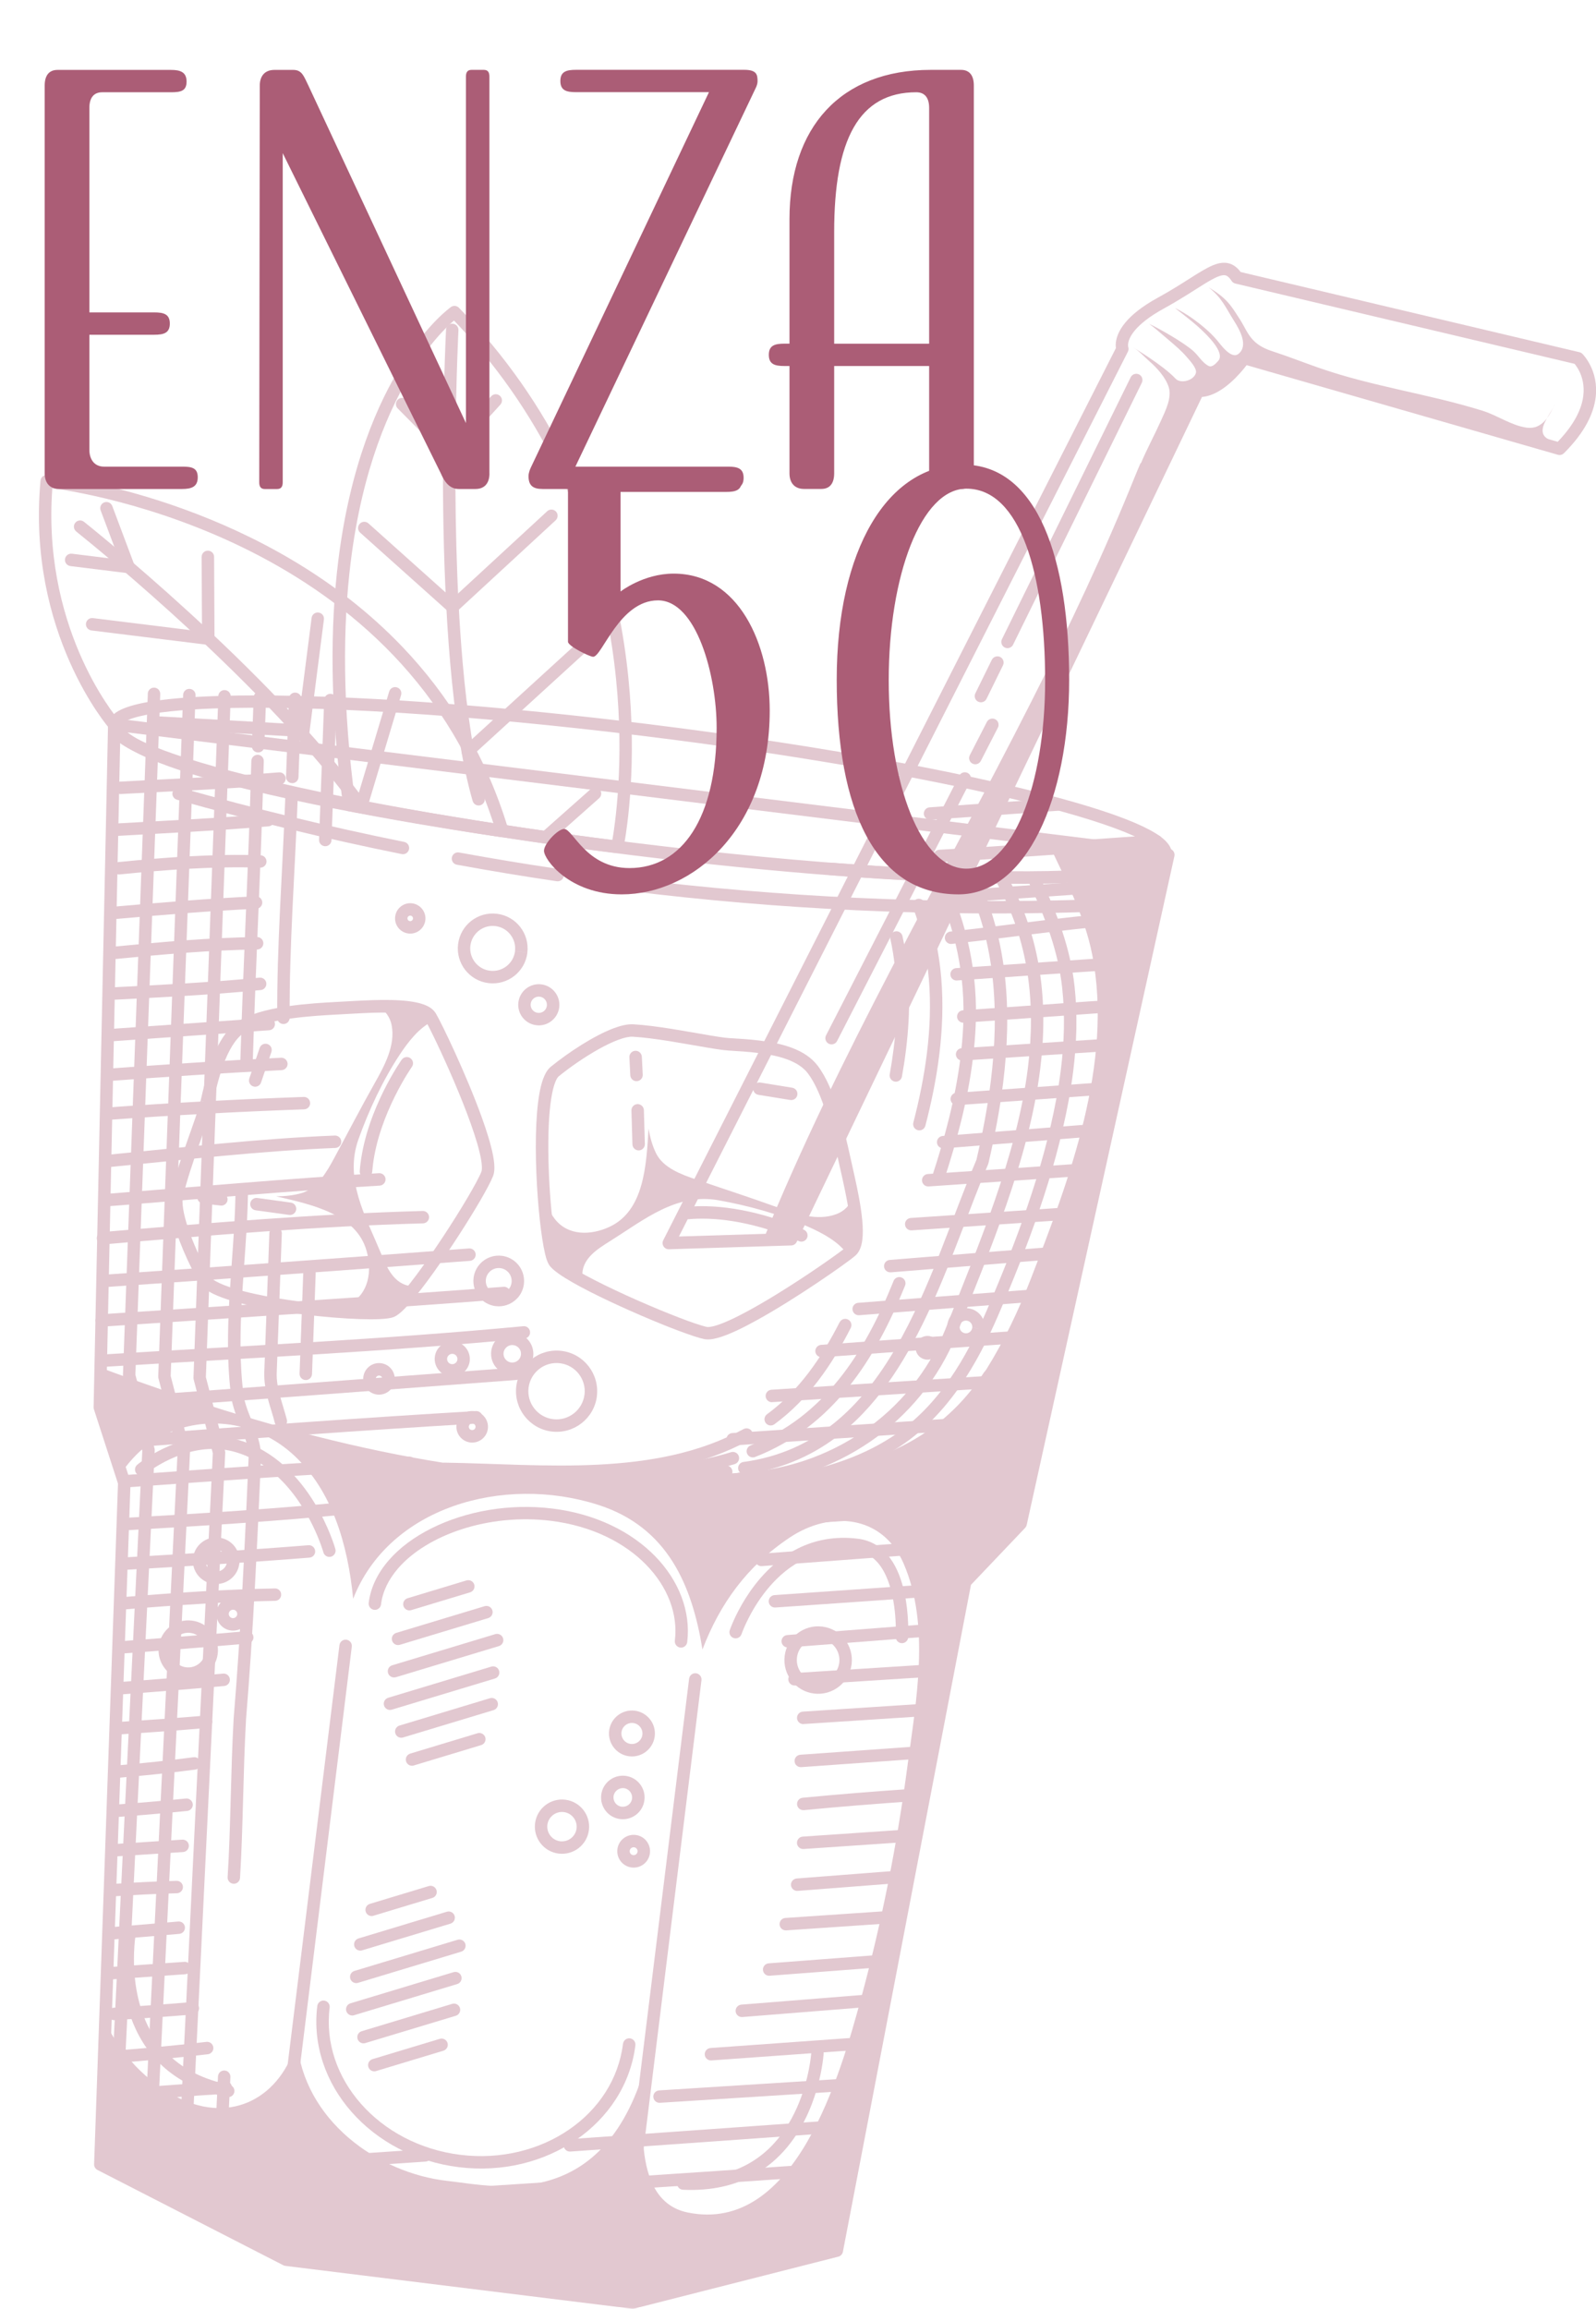 <?xml version="1.0" encoding="UTF-8"?>
<svg id="Layer_1" data-name="Layer 1" xmlns="http://www.w3.org/2000/svg" viewBox="0 0 351.41 508.22">
  <g style="opacity: .34;">
    <path d="M25.16,159.49l-1.37-.03-3.18,150.32c0,.15.02.31.07.45l5.3,16.35-5.26,149.82c-.02.53.27,1.02.74,1.27l40.92,20.98c.14.07.3.12.46.14l76.31,9.43c.17.02.34.01.5-.03l44.93-11.43c.52-.13.91-.55,1.01-1.07l28.2-146.82,11.92-12.53c.17-.18.29-.41.35-.65l32.52-147.22c.08-.38,0-.77-.22-1.09-.22-.32-.57-.52-.95-.57l-232.07-28.67c-.38-.05-.77.07-1.06.32-.29.25-.46.62-.47,1l1.37.03-.17,1.36,230.58,28.49-32.11,145.38-11.93,12.55c-.18.19-.3.43-.35.69l-28.11,146.36-43.84,11.15-75.82-9.37-39.93-20.47,5.24-149.19c0-.16-.02-.32-.07-.47l-5.31-16.36,3.18-150.08-1.37-.03-.17,1.36.17-1.36Z" style="fill: #ab5d76;"/>
    <path d="M230.51,184.86c3.76,8.18,8.2,16.29,9.96,25.21,4.71,23.92-5.01,49.52-13.53,71.51-2.67,6.9-5.85,13.6-9.77,19.87-.16.25-.33.46-.51.65-18.06,27.87-54.1,23.57-83.21,23.11-38.51-.62-75.43-10.78-111.28-24.12l-.18,8.71,4.7,14.47c2.6-3.77,5.94-6.92,10.18-8.78,9.49-4.16,20.39-2.11,27.92,4.93,8.32,7.78,11.79,19.49,12.97,31.51,7.89-20.14,33.02-27.34,53.9-20.68,15.39,4.9,20.72,17.8,23.01,31.85,3.82-10.01,9.78-18.37,19.27-24.68,8.96-5.96,20.38-4.9,25,5.72,5.95,13.68,2.75,30.41.86,44.64-2.29,17.26-5.66,34.37-10.23,51.18-4.47,16.41-14.4,51.98-38.18,47.07-12.91-2.67-10.07-22.99-8.35-35.83-8.61,36.42-33.61,30.09-44.46,28.89-15.54-1.71-31.8-13.5-33.19-30.84-3.46,12.48-14.35,18.35-26.05,12.56-7.25-3.58-12.63-9.55-16.13-16.58l-1.1,31.22,40.92,20.98,76.31,9.43,44.93-11.43,28.27-147.22,12.2-12.82,32.52-147.22-26.72-3.3Z" style="fill: #ab5d76;"/>
    <path d="M256.63,188.09l-1.36-.17s-.02.14-.3.4c-.52.47-1.89,1.1-3.91,1.58-3.55.87-9.09,1.46-16.15,1.73-21.2.8-56.19-1.28-95.45-6.13-31.92-3.94-60.63-8.98-81.21-13.91-10.29-2.47-18.54-4.91-24.1-7.16-2.77-1.12-4.87-2.19-6.15-3.12-.64-.46-1.07-.89-1.27-1.19-.21-.32-.2-.43-.2-.46,0-.03.02-.14.3-.4.51-.47,1.89-1.1,3.91-1.58,3.55-.87,9.09-1.46,16.15-1.72,21.2-.8,56.19,1.27,95.45,6.13,31.92,3.94,60.63,8.98,81.21,13.91,10.29,2.47,18.54,4.91,24.1,7.16,2.77,1.12,4.87,2.2,6.15,3.13.64.46,1.07.88,1.27,1.19.21.31.2.43.2.46l1.36.17,1.36.17c.11-.87-.2-1.7-.67-2.36-.89-1.25-2.35-2.26-4.38-3.34-3.54-1.87-8.88-3.8-15.76-5.81-20.62-6-55.12-12.51-94.5-17.38-32-3.95-61.15-6.07-82.46-6.29-10.66-.11-19.35.25-25.52,1.1-3.09.43-5.54.98-7.37,1.71-.91.37-1.68.78-2.3,1.32-.61.53-1.12,1.25-1.22,2.13-.11.87.2,1.7.67,2.36.89,1.25,2.35,2.26,4.38,3.34,3.54,1.87,8.88,3.81,15.76,5.81,20.62,6,55.12,12.51,94.5,17.38,32,3.95,61.15,6.07,82.46,6.29,10.66.11,19.35-.25,25.52-1.1,3.09-.43,5.54-.98,7.37-1.71.91-.37,1.68-.78,2.3-1.32.61-.53,1.12-1.25,1.22-2.13l-1.36-.17Z" style="fill: #ab5d76;"/>
    <path d="M31.98,324.54h.01c.19-.17,2.26-1.84,5.39-3.3,3.14-1.47,7.32-2.71,11.75-2.15.88.11,1.78.29,2.69.55,3.56,1.04,6.54,2.9,9.03,5.16,3.74,3.38,6.35,7.63,8.01,11.03.83,1.7,1.42,3.19,1.8,4.24.19.53.33.95.42,1.23.04.14.08.25.1.32l.02.08v.02c.21.73.96,1.16,1.69.95.73-.2,1.15-.96.95-1.69-.02-.08-1.35-4.83-4.63-10.21-1.65-2.69-3.79-5.53-6.53-8.01-2.74-2.48-6.08-4.59-10.1-5.76-1.05-.31-2.09-.51-3.12-.64-5.31-.65-10.11.89-13.57,2.55-3.46,1.67-5.62,3.48-5.68,3.53-.58.49-.65,1.35-.17,1.93.49.58,1.35.65,1.93.17Z" style="fill: #ab5d76;"/>
    <path d="M199.95,360.41c0-.07.29-4.88-.86-10-.58-2.56-1.5-5.22-3.1-7.41-.8-1.09-1.78-2.07-2.96-2.82-1.18-.75-2.57-1.27-4.13-1.46-5.13-.64-9.54.32-13.17,2.12-5.46,2.7-9.19,7.21-11.58,11.01-2.39,3.81-3.44,6.93-3.47,7-.24.72.14,1.49.86,1.73.72.24,1.49-.14,1.73-.86l.02-.04c.18-.54,2.11-5.77,6.2-10.48,2.04-2.35,4.61-4.57,7.75-6.05,3.15-1.48,6.86-2.26,11.33-1.71,1.17.15,2.14.51,2.99,1.06,1.48.94,2.63,2.46,3.48,4.3,1.28,2.75,1.85,6.15,2.07,8.84.11,1.35.14,2.51.14,3.34,0,.41,0,.74-.01.96v.25s-.01.08-.01.08c-.04.75.53,1.4,1.29,1.44.75.04,1.4-.53,1.45-1.29Z" style="fill: #ab5d76;"/>
    <path d="M83.9,353.14c.35-2.82,1.67-5.5,3.79-7.94,3.18-3.66,8.19-6.72,14.11-8.61,5.92-1.9,12.73-2.65,19.51-1.81,9.03,1.12,16.24,4.83,20.99,9.7,4.75,4.88,7.01,10.87,6.29,16.67-.09.75.44,1.43,1.19,1.53s1.43-.44,1.53-1.19c.83-6.75-1.83-13.56-7.05-18.91-5.23-5.36-13.02-9.32-22.61-10.5-9.59-1.18-19.17.61-26.65,4.35-3.74,1.87-6.96,4.23-9.37,7-2.41,2.76-4.02,5.95-4.45,9.41-.09.75.44,1.43,1.19,1.53s1.43-.44,1.53-1.19Z" style="fill: #ab5d76;"/>
    <line x1="76.1" y1="362.31" x2="60.39" y2="489.49" style="fill: #ab5d76;"/>
    <path d="M74.74,362.14l-15.71,127.19c-.09.75.44,1.43,1.19,1.53s1.43-.44,1.53-1.19l15.71-127.19c.09-.75-.44-1.43-1.19-1.53s-1.43.44-1.53,1.19" style="fill: #ab5d76;"/>
    <line x1="153.08" y1="369.69" x2="136.9" y2="500.72" style="fill: #ab5d76;"/>
    <path d="M151.73,369.53l-16.19,131.02c-.09.75.44,1.43,1.19,1.53s1.43-.44,1.53-1.19l16.19-131.02c.09-.75-.44-1.43-1.19-1.53s-1.43.44-1.53,1.19" style="fill: #ab5d76;"/>
    <path d="M27.24,424.99s-.09.46-.18,1.22c-.35,2.86-.92,10.3,1.74,17.82,1.33,3.76,3.49,7.54,6.9,10.69,3.41,3.16,8.07,5.66,14.28,6.9.74.15,1.46-.33,1.61-1.07.15-.74-.33-1.46-1.07-1.61-5.78-1.17-9.93-3.43-12.97-6.23-4.55-4.19-6.63-9.69-7.5-14.71-.88-5.01-.52-9.49-.28-11.46.04-.35.08-.62.11-.8l.03-.2v-.06c.15-.74-.34-1.46-1.08-1.6-.74-.14-1.46.35-1.6,1.09Z" style="fill: #ab5d76;"/>
    <path d="M178.63,451.86v.06c-.01.13-.04.48-.11,1.01-.32,2.63-1.56,9.63-5.59,15.68-2.01,3.03-4.71,5.82-8.33,7.8-3.62,1.98-8.2,3.16-14.09,2.89-.76-.04-1.4.55-1.43,1.3-.04.75.55,1.4,1.3,1.43,6.33.3,11.45-.99,15.53-3.22,6.13-3.35,9.82-8.73,12.05-13.73,2.22-5.01,3.01-9.68,3.27-11.83.09-.76.12-1.21.12-1.23.05-.76-.53-1.4-1.28-1.45-.75-.05-1.4.53-1.45,1.28Z" style="fill: #ab5d76;"/>
    <path d="M137.17,449.9c-.97,7.81-5.4,14.44-11.88,18.89-6.47,4.44-14.97,6.66-23.93,5.55-8.97-1.11-16.67-5.33-21.86-11.21-5.2-5.89-7.88-13.41-6.92-21.21.09-.75-.44-1.43-1.19-1.53s-1.43.44-1.53,1.19c-1.07,8.65,1.93,16.96,7.59,23.36,5.65,6.4,13.96,10.93,23.58,12.12,9.62,1.19,18.78-1.18,25.82-6.02,7.04-4.83,11.98-12.16,13.05-20.81.09-.75-.44-1.43-1.19-1.53s-1.43.44-1.53,1.19Z" style="fill: #ab5d76;"/>
    <path d="M140.53,396.09l-1.36-.17c-.14,1.13-1.16,1.92-2.29,1.79-1.13-.14-1.92-1.16-1.79-2.29.14-1.12,1.17-1.92,2.29-1.79,1.12.14,1.92,1.17,1.79,2.29l1.36.17,1.36.17c.32-2.63-1.54-5.02-4.17-5.34-2.63-.32-5.02,1.54-5.34,4.17-.32,2.63,1.54,5.02,4.17,5.34s5.02-1.54,5.34-4.17l-1.36-.17Z" style="fill: #ab5d76;"/>
    <path d="M186.15,366.17l-1.36-.17c-.32,2.57-2.66,4.39-5.23,4.08-2.57-.32-4.39-2.66-4.08-5.23.32-2.57,2.66-4.39,5.23-4.08,2.57.32,4.39,2.66,4.08,5.23l1.36.17,1.36.17c.5-4.07-2.39-7.78-6.46-8.28-4.07-.5-7.78,2.39-8.28,6.46s2.39,7.77,6.46,8.28c4.07.5,7.78-2.39,8.28-6.46l-1.36-.17Z" style="fill: #ab5d76;"/>
    <path d="M215.43,292.45l-1.36-.17c-.1.76-.79,1.31-1.56,1.21-.76-.1-1.31-.79-1.21-1.56.1-.76.79-1.31,1.56-1.22.76.1,1.31.79,1.21,1.56l1.36.17,1.36.17c.28-2.27-1.33-4.33-3.59-4.61-2.27-.28-4.33,1.33-4.61,3.6-.28,2.26,1.33,4.33,3.59,4.61,2.27.28,4.33-1.33,4.61-3.6l-1.36-.17Z" style="fill: #ab5d76;"/>
    <path d="M205.45,296.85c-.08.68-.7,1.17-1.39,1.08s-1.17-.7-1.08-1.39.71-1.17,1.39-1.08,1.17.71,1.08,1.39Z" style="fill: #ab5d76;"/>
    <path d="M205.45,296.85l-1.36-.17.12.02.02-.12-.14.11.12.02.02-.12-.02.12.12.02-.11-.14-.02.12.12.02-.12-.02v.12s.12-.11.12-.11l-.12-.02v.12s0-.12,0-.12l-.12-.02.11.14v-.12s-.11-.02-.11-.02l1.36.17,1.36.17c.18-1.43-.84-2.74-2.27-2.92-1.44-.17-2.74.84-2.92,2.27-.17,1.44.85,2.73,2.27,2.91.71.09,1.4-.12,1.93-.53.53-.41.9-1.03.99-1.74l-1.36-.17Z" style="fill: #ab5d76;"/>
    <path d="M112.83,284.9l-.98-.95c-.65.67-1.54.95-2.4.85-.59-.08-1.16-.33-1.62-.78-.67-.65-.95-1.54-.85-2.4.07-.6.33-1.16.78-1.62.65-.67,1.54-.95,2.4-.85.59.07,1.16.33,1.63.78.67.65.95,1.54.85,2.4-.07.59-.33,1.16-.78,1.63l.98.95.99.95c.87-.9,1.38-2.03,1.52-3.19.21-1.68-.35-3.44-1.66-4.7-.9-.87-2.03-1.38-3.19-1.53-1.67-.21-3.44.35-4.7,1.66-.87.9-1.38,2.03-1.53,3.19-.21,1.67.35,3.44,1.66,4.7.9.87,2.03,1.38,3.19,1.53,1.68.21,3.44-.35,4.7-1.66l-.98-.95Z" style="fill: #ab5d76;"/>
    <path d="M115.15,300.3l-.98-.95c-.44.45-1.04.64-1.62.57-.4-.05-.78-.22-1.1-.53-.45-.44-.64-1.04-.57-1.62.05-.4.22-.78.53-1.1.44-.45,1.04-.64,1.62-.57.4.05.78.22,1.1.53.46.44.64,1.04.57,1.62-.05.4-.22.78-.53,1.1l.98.95.98.95c.73-.75,1.16-1.7,1.27-2.66.17-1.4-.29-2.87-1.39-3.93-.75-.73-1.7-1.16-2.66-1.28-1.4-.17-2.87.29-3.92,1.39-.73.75-1.16,1.7-1.27,2.67-.17,1.4.29,2.87,1.39,3.92.75.73,1.7,1.16,2.67,1.28,1.4.17,2.87-.29,3.92-1.39l-.98-.95Z" style="fill: #ab5d76;"/>
    <path d="M101.38,300.9l-.98-.95c-.26.27-.61.38-.96.34-.24-.03-.46-.13-.65-.31-.27-.26-.38-.61-.34-.96.03-.24.13-.46.31-.65.26-.27.61-.38.96-.34.24.03.46.13.65.31.27.26.38.61.34.95-.03.24-.13.46-.31.65l.98.95.98.95c.6-.62.96-1.41,1.06-2.21.14-1.16-.24-2.38-1.15-3.26-.63-.6-1.41-.96-2.21-1.06-1.16-.15-2.38.24-3.26,1.15-.61.62-.96,1.41-1.06,2.21-.15,1.16.25,2.38,1.15,3.26.62.6,1.41.96,2.21,1.06,1.16.15,2.38-.25,3.26-1.15l-.98-.95Z" style="fill: #ab5d76;"/>
    <path d="M84.97,305l-.98-.95c-.17.17-.39.24-.62.22-.16-.02-.3-.08-.42-.2-.18-.17-.25-.4-.22-.62.02-.16.08-.3.2-.42.17-.18.4-.25.62-.22.16.02.3.08.42.2.18.17.25.39.22.62-.02.15-.08.3-.2.42l.98.95.98.95c.54-.56.86-1.27.95-1.99.13-1.04-.22-2.14-1.03-2.93-.56-.54-1.27-.86-1.99-.95-1.04-.13-2.14.22-2.93,1.03-.54.56-.86,1.27-.95,1.99-.13,1.04.22,2.14,1.03,2.93.56.54,1.27.86,1.99.95,1.04.13,2.14-.22,2.93-1.03l-.98-.95Z" style="fill: #ab5d76;"/>
    <path d="M130.05,307.17l-1.36-.17c-.21,1.7-1.09,3.15-2.34,4.13-1.26.98-2.87,1.48-4.57,1.27s-3.15-1.09-4.13-2.34c-.98-1.26-1.48-2.87-1.27-4.57s1.09-3.15,2.34-4.13c1.26-.98,2.87-1.48,4.58-1.27s3.15,1.09,4.13,2.34c.98,1.26,1.48,2.87,1.27,4.57l1.36.17,1.36.17c.6-4.9-2.88-9.36-7.77-9.97-4.9-.6-9.36,2.88-9.97,7.78-.6,4.9,2.88,9.36,7.78,9.97,4.9.6,9.36-2.88,9.97-7.78l-1.36-.17Z" style="fill: #ab5d76;"/>
    <path d="M106.06,314.33l-1.36-.17c-.05.41-.42.69-.83.64s-.69-.42-.64-.82.42-.69.83-.64c.4.05.69.42.64.83l1.36.17,1.36.17c.23-1.91-1.12-3.64-3.02-3.88-1.91-.23-3.64,1.12-3.88,3.02-.24,1.91,1.12,3.64,3.02,3.88,1.91.23,3.64-1.12,3.88-3.02l-1.36-.17Z" style="fill: #ab5d76;"/>
    <path d="M51.34,344.03l-1.36-.17c-.16,1.31-1.36,2.24-2.67,2.08-1.31-.17-2.24-1.36-2.09-2.67.17-1.32,1.36-2.25,2.67-2.09,1.31.17,2.25,1.36,2.09,2.68l1.36.17,1.36.17c.35-2.82-1.65-5.38-4.47-5.73-2.81-.35-5.38,1.65-5.73,4.47-.35,2.81,1.65,5.37,4.47,5.72,2.82.35,5.38-1.65,5.73-4.46l-1.36-.17Z" style="fill: #ab5d76;"/>
    <path d="M53.59,355.56l-1.36-.17c-.07.51-.53.87-1.04.81-.51-.06-.87-.53-.81-1.04s.53-.87,1.04-.81c.51.06.87.53.81,1.04l1.36.17,1.36.17c.25-2.01-1.18-3.84-3.19-4.09-2.01-.25-3.84,1.18-4.09,3.19-.25,2.01,1.18,3.84,3.19,4.09s3.84-1.18,4.09-3.19l-1.36-.17Z" style="fill: #ab5d76;"/>
    <path d="M46.58,363.88l-1.36-.17c-.26,2.09-2.16,3.57-4.25,3.31-2.09-.26-3.57-2.16-3.31-4.25.26-2.09,2.16-3.57,4.25-3.32,2.09.26,3.57,2.16,3.31,4.25l1.36.17,1.36.17c.44-3.59-2.11-6.86-5.69-7.3-3.59-.44-6.86,2.11-7.3,5.7s2.11,6.85,5.69,7.3c3.59.44,6.86-2.1,7.3-5.69l-1.36-.17Z" style="fill: #ab5d76;"/>
    <path d="M142.8,382.04l-1.36-.17c-.16,1.27-1.31,2.17-2.58,2.02-1.27-.16-2.17-1.31-2.02-2.58.16-1.27,1.31-2.17,2.58-2.02,1.27.16,2.17,1.31,2.02,2.58l1.36.17,1.36.17c.34-2.77-1.63-5.29-4.4-5.64-2.77-.34-5.29,1.63-5.64,4.4-.34,2.77,1.63,5.29,4.4,5.64,2.77.34,5.29-1.62,5.64-4.4l-1.36-.17Z" style="fill: #ab5d76;"/>
    <path d="M128.31,402.67l-1.36-.17c-.22,1.78-1.84,3.03-3.61,2.82-1.77-.22-3.03-1.84-2.82-3.61.22-1.77,1.84-3.04,3.61-2.82,1.77.22,3.03,1.84,2.82,3.61l1.36.17,1.36.17c.4-3.27-1.92-6.26-5.2-6.67-3.28-.4-6.26,1.93-6.66,5.2-.4,3.28,1.92,6.26,5.2,6.66,3.28.4,6.26-1.92,6.66-5.2l-1.36-.17Z" style="fill: #ab5d76;"/>
    <path d="M141.74,407.78l-1.36-.17c-.06.48-.49.82-.97.76-.48-.06-.81-.49-.76-.97.06-.47.49-.81.97-.76.48.06.81.5.76.97l1.36.17,1.36.17c.24-1.98-1.16-3.78-3.14-4.02-1.98-.24-3.78,1.16-4.02,3.14-.24,1.98,1.16,3.78,3.14,4.02,1.98.24,3.78-1.16,4.02-3.14l-1.36-.17Z" style="fill: #ab5d76;"/>
    <path d="M114.76,209.56l-1.36-.17c-.34,2.71-2.8,4.63-5.52,4.3-2.71-.34-4.64-2.8-4.31-5.52.17-1.36.87-2.51,1.87-3.3,1-.78,2.29-1.18,3.65-1.01s2.51.87,3.29,1.87c.78,1,1.18,2.29,1.01,3.65l1.36.17,1.36.17c.52-4.21-2.47-8.05-6.68-8.57-4.22-.52-8.05,2.47-8.57,6.69-.52,4.21,2.47,8.05,6.69,8.57s8.05-2.47,8.57-6.68l-1.36-.17Z" style="fill: #ab5d76;"/>
    <path d="M121.77,221.57l-1.36-.17c-.12.99-1.02,1.68-2,1.56-.98-.12-1.68-1.02-1.56-2,.12-.98,1.02-1.68,2-1.56.98.12,1.68,1.02,1.56,2l1.36.17,1.36.17c.3-2.48-1.46-4.74-3.94-5.05-2.48-.31-4.74,1.46-5.05,3.94-.31,2.49,1.46,4.75,3.94,5.05,2.48.31,4.74-1.46,5.05-3.94l-1.36-.17Z" style="fill: #ab5d76;"/>
    <path d="M92.29,202.41l-1.36-.17c-.04.33-.35.57-.68.53s-.57-.35-.53-.68c.04-.33.34-.57.68-.53s.57.34.53.68l1.36.17,1.36.17c.23-1.83-1.08-3.5-2.91-3.73-1.83-.23-3.5,1.07-3.73,2.91-.23,1.83,1.07,3.5,2.91,3.73,1.83.22,3.5-1.08,3.73-2.91l-1.36-.17Z" style="fill: #ab5d76;"/>
    <path d="M26.59,174.79c11.66-.64,23.36-1.09,35.06-2.04.75-.06,1.31-.72,1.25-1.48-.06-.75-.72-1.31-1.48-1.25-11.62.95-23.29,1.39-34.98,2.04-.75.04-1.33.69-1.29,1.44.04.76.69,1.33,1.44,1.29h0Z" style="fill: #ab5d76;"/>
    <path d="M25.79,184.01c11.1-.63,22.24-1.15,33.36-2.11.75-.06,1.31-.73,1.25-1.48-.06-.75-.73-1.31-1.48-1.25-11.06.95-22.16,1.47-33.28,2.1-.75.04-1.33.69-1.29,1.44.04.75.69,1.33,1.44,1.29Z" style="fill: #ab5d76;"/>
    <path d="M204.87,180.45c9.37-.66,18.75-1.32,28.12-1.98.75-.05,1.32-.71,1.27-1.46-.05-.75-.71-1.32-1.46-1.27-9.38.65-18.75,1.31-28.12,1.98-.75.05-1.32.71-1.27,1.46.05.75.71,1.32,1.46,1.27Z" style="fill: #ab5d76;"/>
    <path d="M26.34,192.49c10.31-1.04,20.64-1.82,30.93-1.49.76.02,1.39-.57,1.41-1.32.02-.76-.57-1.39-1.32-1.41-10.49-.34-20.94.46-31.29,1.5-.75.08-1.3.75-1.22,1.5.08.75.75,1.3,1.5,1.22h0Z" style="fill: #ab5d76;"/>
    <path d="M206.96,189.8c14.81-.83,32.97-2.27,47.73-3.28.76-.05,1.32-.7,1.27-1.46-.05-.75-.71-1.32-1.46-1.27-14.78,1-32.93,2.45-47.69,3.27-.76.04-1.33.69-1.29,1.44.04.76.69,1.33,1.44,1.29Z" style="fill: #ab5d76;"/>
    <path d="M25.83,202.27c10.21-.89,20.4-1.77,30.61-2.22.75-.03,1.34-.67,1.31-1.43-.03-.75-.67-1.34-1.43-1.31-10.28.46-20.51,1.34-30.72,2.23-.75.07-1.31.73-1.24,1.48.06.75.73,1.31,1.48,1.25h0Z" style="fill: #ab5d76;"/>
    <path d="M208.03,198.86c15.54-1.01,31.08-2.06,46.62-3.2.75-.05,1.32-.71,1.27-1.46-.06-.75-.71-1.32-1.46-1.27-15.53,1.14-31.06,2.19-46.59,3.2-.75.05-1.33.7-1.28,1.45.05.76.7,1.33,1.45,1.28h0Z" style="fill: #ab5d76;"/>
    <path d="M25.61,211.09c10.35-1.01,20.69-1.96,31.02-2.08.76,0,1.36-.63,1.35-1.39,0-.76-.63-1.36-1.38-1.35-10.48.13-20.9,1.08-31.26,2.09-.75.07-1.3.74-1.23,1.5.07.75.74,1.3,1.5,1.23Z" style="fill: #ab5d76;"/>
    <path d="M209.55,207.78c14.42-1.54,28.69-3.86,43.04-4.52.75-.03,1.34-.67,1.3-1.43-.04-.76-.68-1.34-1.43-1.3-14.55.67-28.88,3-43.2,4.53-.75.08-1.29.75-1.22,1.51.08.75.76,1.3,1.51,1.22Z" style="fill: #ab5d76;"/>
    <path d="M24.39,220.11c10.99-.56,22.01-1.09,33.02-2.17.75-.07,1.3-.74,1.23-1.5-.07-.75-.74-1.3-1.5-1.23-10.91,1.07-21.89,1.6-32.89,2.16-.75.04-1.34.68-1.3,1.44.04.75.68,1.33,1.44,1.3Z" style="fill: #ab5d76;"/>
    <path d="M210.71,215.83c13.09-.9,26.18-1.78,39.27-2.65.75-.05,1.32-.7,1.27-1.46-.05-.75-.7-1.32-1.45-1.27-13.09.88-26.18,1.76-39.27,2.66-.75.05-1.32.7-1.27,1.46.05.75.7,1.32,1.46,1.27Z" style="fill: #ab5d76;"/>
    <path d="M24.38,229.24c11.63-.82,23.26-1.63,34.89-2.45.75-.05,1.32-.71,1.27-1.46-.05-.75-.71-1.32-1.46-1.27-11.63.82-23.26,1.63-34.89,2.45-.75.05-1.32.71-1.27,1.46.05.75.71,1.32,1.46,1.27Z" style="fill: #ab5d76;"/>
    <path d="M212.19,225.13c11.68-.82,23.35-1.64,35.03-2.47.75-.05,1.32-.71,1.27-1.46-.05-.75-.71-1.32-1.46-1.27-11.68.83-23.35,1.65-35.03,2.47-.75.05-1.32.71-1.27,1.46.05.75.71,1.32,1.46,1.27Z" style="fill: #ab5d76;"/>
    <path d="M23.94,237.97c12.69-.94,25.38-1.78,38.08-2.4.75-.04,1.34-.68,1.3-1.43-.04-.75-.68-1.34-1.43-1.3-12.73.62-25.45,1.47-38.15,2.41-.75.06-1.32.71-1.26,1.46.06.75.71,1.32,1.47,1.26Z" style="fill: #ab5d76;"/>
    <path d="M211.93,233.46c10.98-.72,21.96-1.43,32.94-2.13.75-.05,1.33-.7,1.28-1.45-.05-.75-.7-1.33-1.45-1.28-10.98.7-21.97,1.41-32.95,2.13-.75.05-1.33.7-1.28,1.45.05.75.7,1.33,1.46,1.28Z" style="fill: #ab5d76;"/>
    <path d="M23.56,246.54c14.45-1.05,28.93-1.83,43.41-2.34.76-.03,1.35-.66,1.32-1.41-.03-.75-.66-1.35-1.42-1.32-14.52.51-29.02,1.29-43.51,2.34-.75.05-1.32.71-1.27,1.46.05.75.71,1.32,1.46,1.27Z" style="fill: #ab5d76;"/>
    <path d="M210.75,243.28c10.45-.74,20.91-1.48,31.36-2.23.75-.05,1.32-.71,1.27-1.46-.05-.75-.71-1.32-1.46-1.27-10.45.75-20.9,1.49-31.35,2.23-.75.05-1.32.71-1.27,1.46.05.75.71,1.32,1.46,1.27Z" style="fill: #ab5d76;"/>
    <path d="M23.78,256.94c16.71-1.62,33.36-3.58,50.05-4.24.75-.03,1.34-.67,1.31-1.42-.03-.75-.67-1.34-1.42-1.31-16.84.66-33.54,2.64-50.21,4.25-.75.07-1.3.74-1.23,1.49.07.75.74,1.3,1.49,1.23Z" style="fill: #ab5d76;"/>
    <path d="M207.77,252.79c10.76-.84,21.53-1.7,32.29-2.55.75-.06,1.31-.72,1.26-1.47-.06-.75-.72-1.31-1.47-1.26-10.76.85-21.53,1.7-32.29,2.55-.75.06-1.32.72-1.26,1.47.06.75.72,1.31,1.47,1.26Z" style="fill: #ab5d76;"/>
    <path d="M23.25,265.58c20.13-1.57,40.23-3.41,60.35-4.59.75-.04,1.33-.69,1.29-1.45-.04-.75-.69-1.33-1.45-1.29-20.18,1.19-40.3,3.02-60.41,4.59-.75.06-1.32.72-1.26,1.47.06.75.72,1.32,1.47,1.26Z" style="fill: #ab5d76;"/>
    <path d="M204.48,261.17c11-.76,22-1.5,33-2.24.76-.05,1.32-.7,1.27-1.46-.05-.76-.7-1.32-1.46-1.27-11,.74-22.01,1.48-33.01,2.24-.75.05-1.32.7-1.27,1.46.05.75.7,1.32,1.46,1.27Z" style="fill: #ab5d76;"/>
    <path d="M22.8,273.93c23.44-2,46.87-3.99,70.34-4.63.75-.02,1.35-.65,1.33-1.4-.02-.76-.65-1.35-1.41-1.33-23.58.65-47.06,2.64-70.5,4.64-.75.06-1.31.73-1.25,1.48.06.75.73,1.31,1.48,1.25Z" style="fill: #ab5d76;"/>
    <path d="M200.72,270.84c11.46-.77,22.92-1.54,34.39-2.33.75-.05,1.32-.71,1.27-1.46-.05-.75-.7-1.32-1.46-1.27-11.46.79-22.92,1.57-34.38,2.33-.75.05-1.33.7-1.27,1.46.05.75.7,1.32,1.46,1.27Z" style="fill: #ab5d76;"/>
    <path d="M22.86,283.35c26.87-1.84,53.74-3.76,80.61-5.8.75-.06,1.32-.71,1.26-1.47-.06-.75-.71-1.32-1.47-1.26-26.85,2.04-53.72,3.95-80.59,5.8-.75.05-1.32.71-1.27,1.46.05.75.71,1.32,1.46,1.27Z" style="fill: #ab5d76;"/>
    <path d="M196.12,280.08c12.3-.99,24.59-1.99,36.88-2.94.75-.06,1.32-.72,1.26-1.47-.06-.75-.71-1.32-1.47-1.26-12.3.95-24.6,1.95-36.89,2.94-.75.06-1.31.72-1.25,1.47.06.75.72,1.31,1.47,1.25Z" style="fill: #ab5d76;"/>
    <path d="M22.47,292.04c29.53-2,59.08-3.78,88.61-6.05.75-.06,1.32-.72,1.26-1.47-.06-.75-.72-1.32-1.47-1.26-29.5,2.27-59.04,4.05-88.58,6.05-.75.05-1.32.7-1.27,1.46.05.75.7,1.32,1.46,1.27h0Z" style="fill: #ab5d76;"/>
    <path d="M189.18,289.52c13.77-1.06,27.53-2.14,41.3-3.16.75-.06,1.32-.71,1.26-1.47-.06-.75-.71-1.32-1.47-1.26-13.78,1.03-27.54,2.11-41.31,3.16-.75.06-1.32.72-1.26,1.47.06.75.72,1.32,1.47,1.26Z" style="fill: #ab5d76;"/>
    <path d="M22.95,300.88c30.83-1.88,61.72-3.31,92.53-6.22.75-.07,1.3-.74,1.23-1.49-.07-.75-.74-1.31-1.49-1.23-30.72,2.9-61.58,4.33-92.43,6.21-.75.04-1.33.7-1.28,1.45.05.75.69,1.33,1.45,1.28Z" style="fill: #ab5d76;"/>
    <path d="M180.99,298.77c15.73-1.15,31.45-2.27,47.18-3.36.75-.05,1.32-.71,1.27-1.46-.05-.75-.71-1.32-1.46-1.27-15.73,1.08-31.46,2.21-47.19,3.36-.75.06-1.32.71-1.27,1.46.06.75.71,1.32,1.47,1.26Z" style="fill: #ab5d76;"/>
    <path d="M26.17,310.25c29.2-2.05,58.38-4.32,87.56-6.48.75-.06,1.32-.71,1.26-1.47-.06-.75-.71-1.32-1.47-1.26-29.19,2.16-58.37,4.43-87.55,6.48-.75.05-1.32.71-1.27,1.46.05.75.71,1.32,1.46,1.27Z" style="fill: #ab5d76;"/>
    <path d="M170.03,308.65c18.51-1.21,37.03-2.34,55.55-3.55.75-.05,1.33-.7,1.28-1.45-.05-.76-.7-1.33-1.45-1.28-18.51,1.21-37.03,2.34-55.55,3.55-.75.05-1.33.7-1.28,1.46.05.75.7,1.33,1.45,1.28Z" style="fill: #ab5d76;"/>
    <path d="M27.31,318.74c25.88-1.93,51.75-3.85,77.64-5.38.75-.04,1.33-.69,1.29-1.45-.04-.75-.69-1.33-1.45-1.29-25.92,1.52-51.8,3.45-77.68,5.38-.75.06-1.32.71-1.26,1.47.06.75.71,1.32,1.47,1.26Z" style="fill: #ab5d76;"/>
    <path d="M161.42,318.19c20.45-1.39,40.91-2.7,61.36-4.07.75-.05,1.32-.7,1.27-1.46-.05-.75-.7-1.32-1.46-1.27-20.45,1.37-40.91,2.68-61.37,4.07-.75.05-1.32.7-1.27,1.46.05.75.7,1.32,1.46,1.27h0Z" style="fill: #ab5d76;"/>
    <path d="M28.27,327.39c20.64-1.51,41.28-2.9,61.94-4.02.76-.04,1.33-.69,1.29-1.44-.04-.75-.68-1.33-1.44-1.29-20.68,1.12-41.34,2.51-61.99,4.02-.75.06-1.32.71-1.27,1.46.05.75.71,1.32,1.46,1.27Z" style="fill: #ab5d76;"/>
    <path d="M160.26,327.14c20-1.42,40-2.79,60.01-4.14.75-.05,1.32-.7,1.27-1.46-.05-.75-.7-1.32-1.46-1.27-20.01,1.35-40.01,2.73-60.02,4.14-.75.05-1.32.71-1.27,1.46.05.75.71,1.32,1.46,1.27h0Z" style="fill: #ab5d76;"/>
    <path d="M28.16,336.84c16.47-.95,32.95-1.98,49.4-3.6.75-.07,1.3-.74,1.23-1.5-.07-.75-.74-1.3-1.5-1.23-16.38,1.61-32.83,2.64-49.29,3.59-.75.04-1.33.69-1.29,1.44.04.75.69,1.33,1.44,1.29Z" style="fill: #ab5d76;"/>
    <path d="M163.11,336.35c18.01-1.21,36.03-2.42,54.04-3.69.75-.05,1.32-.71,1.27-1.46-.05-.75-.71-1.32-1.46-1.27-18.01,1.26-36.02,2.47-54.03,3.68-.75.05-1.33.7-1.27,1.46.05.75.7,1.32,1.46,1.27h0Z" style="fill: #ab5d76;"/>
    <path d="M28.29,345.53c13.28-.78,26.58-1.58,39.85-2.65.75-.06,1.32-.72,1.25-1.47-.06-.75-.72-1.32-1.47-1.26-13.24,1.06-26.52,1.86-39.8,2.64-.75.04-1.33.69-1.29,1.45.04.75.69,1.33,1.45,1.29Z" style="fill: #ab5d76;"/>
    <path d="M167.73,344.75c15.18-1.14,30.36-2.28,45.54-3.37.75-.05,1.32-.71,1.27-1.46-.05-.75-.71-1.32-1.46-1.27-15.19,1.1-30.37,2.23-45.55,3.37-.75.06-1.32.71-1.26,1.47.06.75.71,1.32,1.47,1.26Z" style="fill: #ab5d76;"/>
    <path d="M27.95,354.24c10.87-.91,21.74-1.64,32.62-1.85.76-.01,1.36-.64,1.34-1.39-.01-.76-.64-1.36-1.39-1.34-10.96.21-21.9.94-32.79,1.86-.75.06-1.31.72-1.25,1.48.06.75.72,1.31,1.48,1.25Z" style="fill: #ab5d76;"/>
    <path d="M170.72,353.86c12.9-.88,25.8-1.78,38.7-2.7.75-.05,1.32-.71,1.27-1.46-.05-.75-.71-1.32-1.46-1.27-12.9.91-25.8,1.81-38.7,2.7-.75.05-1.32.7-1.27,1.46.05.75.7,1.32,1.46,1.27Z" style="fill: #ab5d76;"/>
    <path d="M27.38,363.96c9.06-.67,18.13-1.38,27.18-2.17.75-.06,1.31-.73,1.24-1.48-.07-.75-.73-1.31-1.48-1.24-9.04.79-18.09,1.5-27.15,2.17-.75.05-1.32.71-1.26,1.47.06.75.71,1.32,1.47,1.26Z" style="fill: #ab5d76;"/>
    <path d="M173.55,362.65c11.09-.86,22.19-1.73,33.28-2.58.75-.06,1.32-.72,1.26-1.47-.06-.75-.71-1.32-1.47-1.26-11.1.85-22.19,1.72-33.28,2.58-.75.06-1.32.72-1.26,1.47.06.75.72,1.32,1.47,1.26Z" style="fill: #ab5d76;"/>
    <path d="M26.66,372.99c7.57-.56,15.15-1.16,22.71-1.85.75-.07,1.31-.74,1.24-1.49-.07-.75-.73-1.31-1.49-1.24-7.55.69-15.1,1.3-22.66,1.85-.75.06-1.32.71-1.26,1.46.06.75.71,1.32,1.47,1.26Z" style="fill: #ab5d76;"/>
    <path d="M175.01,371.03c10.09-.64,20.19-1.28,30.29-1.94.75-.05,1.33-.7,1.28-1.45-.05-.75-.7-1.33-1.45-1.28-10.09.65-20.19,1.29-30.28,1.93-.75.05-1.33.7-1.28,1.45.05.75.7,1.33,1.45,1.28Z" style="fill: #ab5d76;"/>
    <path d="M26.42,381.79c6.36-.41,12.72-.86,19.07-1.41.75-.07,1.31-.73,1.25-1.48-.06-.75-.73-1.31-1.48-1.25-6.33.54-12.67.99-19.01,1.4-.75.05-1.33.7-1.28,1.45.05.75.7,1.33,1.45,1.28Z" style="fill: #ab5d76;"/>
    <path d="M176.95,379.51c9.21-.61,18.42-1.21,27.63-1.8.75-.05,1.33-.7,1.28-1.45-.05-.75-.7-1.33-1.45-1.28-9.21.59-18.42,1.19-27.64,1.8-.75.05-1.33.7-1.28,1.46.05.75.7,1.33,1.46,1.28Z" style="fill: #ab5d76;"/>
    <path d="M26.12,391.34c5.63-.47,11.25-1.06,16.86-1.8.75-.1,1.28-.79,1.18-1.54-.1-.75-.79-1.28-1.54-1.18-5.56.74-11.13,1.32-16.73,1.79-.75.06-1.31.72-1.25,1.48.06.75.73,1.31,1.48,1.25Z" style="fill: #ab5d76;"/>
    <path d="M176.42,389c8.67-.62,17.33-1.24,26-1.85.75-.05,1.32-.71,1.27-1.46-.05-.75-.71-1.32-1.46-1.27-8.67.61-17.34,1.23-26.01,1.85-.76.06-1.32.71-1.27,1.46.05.75.71,1.32,1.46,1.27Z" style="fill: #ab5d76;"/>
    <path d="M25.91,399.97c5.11-.38,10.21-.81,15.31-1.33.75-.08,1.3-.75,1.22-1.5-.08-.75-.75-1.3-1.5-1.23-5.07.51-10.15.94-15.24,1.32-.75.06-1.32.71-1.26,1.47.06.75.71,1.32,1.47,1.26h0Z" style="fill: #ab5d76;"/>
    <path d="M177,398.47c7.94-.77,15.89-1.41,23.86-1.95.76-.05,1.32-.7,1.27-1.46-.05-.75-.71-1.32-1.46-1.27-7.98.54-15.97,1.18-23.94,1.95-.75.07-1.3.74-1.23,1.49.07.75.74,1.3,1.49,1.23Z" style="fill: #ab5d76;"/>
    <path d="M25.38,408.66c4.98-.32,9.95-.64,14.93-.97.75-.05,1.32-.7,1.27-1.46-.05-.75-.7-1.32-1.46-1.27-4.97.33-9.95.65-14.92.97-.76.05-1.33.7-1.28,1.45.05.75.7,1.33,1.45,1.28Z" style="fill: #ab5d76;"/>
    <path d="M176.94,407.02c7.41-.5,14.82-1,22.24-1.51.75-.05,1.32-.7,1.27-1.46-.05-.75-.71-1.32-1.46-1.27-7.41.51-14.82,1.01-22.24,1.51-.75.05-1.32.7-1.27,1.46.05.75.7,1.32,1.46,1.27Z" style="fill: #ab5d76;"/>
    <path d="M25.24,417.43c4.57-.32,9.14-.55,13.71-.67.76-.02,1.35-.65,1.33-1.4-.02-.76-.65-1.35-1.4-1.33-4.62.12-9.23.35-13.83.67-.75.05-1.32.71-1.27,1.46.05.75.71,1.32,1.46,1.27Z" style="fill: #ab5d76;"/>
    <path d="M175.64,416.24c7.42-.58,14.83-1.15,22.25-1.72.75-.06,1.32-.71,1.26-1.47-.06-.75-.72-1.32-1.47-1.26-7.42.56-14.84,1.14-22.26,1.72-.75.06-1.32.72-1.26,1.47.06.75.72,1.32,1.47,1.26h0Z" style="fill: #ab5d76;"/>
    <path d="M25.15,426.91c4.78-.38,9.56-.79,14.33-1.21.75-.07,1.31-.73,1.24-1.48-.07-.75-.73-1.31-1.48-1.24-4.77.42-9.53.83-14.31,1.21-.75.06-1.32.72-1.25,1.47.06.75.72,1.32,1.47,1.25h0Z" style="fill: #ab5d76;"/>
    <path d="M173.12,424.93c7.62-.52,15.24-1.04,22.85-1.55.75-.05,1.32-.7,1.27-1.46-.05-.76-.7-1.32-1.46-1.27-7.62.51-15.24,1.03-22.86,1.55-.76.05-1.32.7-1.27,1.46.05.75.7,1.32,1.46,1.27Z" style="fill: #ab5d76;"/>
    <path d="M24.8,435.71c5.33-.37,10.65-.75,15.98-1.12.75-.05,1.32-.71,1.27-1.46-.05-.75-.71-1.32-1.46-1.27-5.33.37-10.65.75-15.98,1.12-.75.05-1.32.71-1.27,1.46.05.75.71,1.32,1.46,1.27h0Z" style="fill: #ab5d76;"/>
    <path d="M169.46,434.92c8.31-.63,16.62-1.27,24.93-1.9.75-.06,1.32-.72,1.26-1.47-.06-.75-.71-1.32-1.47-1.26-8.31.63-16.62,1.27-24.93,1.9-.75.06-1.32.72-1.26,1.47.06.75.71,1.32,1.47,1.26Z" style="fill: #ab5d76;"/>
    <path d="M25.19,444.69c5.8-.36,11.59-.76,17.38-1.25.75-.06,1.31-.73,1.25-1.48-.06-.75-.72-1.31-1.48-1.25-5.77.49-11.54.89-17.32,1.25-.75.05-1.33.7-1.28,1.45.05.75.7,1.33,1.45,1.28Z" style="fill: #ab5d76;"/>
    <path d="M163.45,444.01c9.68-.76,19.35-1.55,29.02-2.32.75-.06,1.32-.72,1.25-1.47-.06-.75-.72-1.32-1.47-1.26-9.67.77-19.35,1.56-29.02,2.32-.75.06-1.32.72-1.26,1.47.06.75.72,1.32,1.47,1.26Z" style="fill: #ab5d76;"/>
    <path d="M25.21,454.14c6.86-.51,13.72-1.14,20.56-1.94.75-.09,1.29-.77,1.2-1.52-.09-.75-.77-1.29-1.52-1.2-6.79.8-13.61,1.42-20.44,1.93-.75.06-1.32.71-1.26,1.47.06.75.71,1.32,1.47,1.26Z" style="fill: #ab5d76;"/>
    <path d="M156.63,453.56c11.3-.81,22.6-1.62,33.9-2.43.75-.06,1.32-.71,1.27-1.46-.05-.75-.71-1.32-1.46-1.27-11.3.81-22.6,1.63-33.9,2.43-.75.05-1.32.71-1.27,1.46.05.75.71,1.32,1.46,1.27Z" style="fill: #ab5d76;"/>
    <path d="M26.81,462.53c7.66-.59,15.33-1.15,22.99-1.64.75-.05,1.33-.7,1.28-1.45-.05-.75-.7-1.33-1.45-1.28-7.68.49-15.36,1.06-23.03,1.64-.75.06-1.32.72-1.26,1.47.06.75.72,1.32,1.47,1.26Z" style="fill: #ab5d76;"/>
    <path d="M145.3,462.89c13.96-.89,27.92-1.76,41.88-2.65.75-.05,1.33-.7,1.28-1.45-.05-.75-.7-1.33-1.45-1.28-13.96.89-27.92,1.76-41.88,2.65-.76.05-1.33.7-1.28,1.45.05.75.7,1.33,1.45,1.28Z" style="fill: #ab5d76;"/>
    <path d="M29.64,471.15c8.41-.59,16.82-1.14,25.24-1.64.75-.05,1.33-.69,1.29-1.45-.04-.75-.69-1.33-1.45-1.28-8.43.5-16.85,1.05-25.27,1.64-.75.05-1.32.71-1.27,1.46.05.75.71,1.32,1.46,1.27Z" style="fill: #ab5d76;"/>
    <path d="M125.58,473.62c19.69-1.38,39.38-2.79,59.07-4.2.75-.06,1.32-.71,1.27-1.46-.06-.75-.71-1.32-1.46-1.27-19.69,1.41-39.38,2.82-59.07,4.2-.75.05-1.32.71-1.27,1.46.05.76.71,1.32,1.46,1.27Z" style="fill: #ab5d76;"/>
    <path d="M67.46,477.61c8.76-.58,17.52-1.18,26.28-1.78.75-.05,1.32-.71,1.27-1.46-.05-.75-.7-1.32-1.46-1.27-8.76.6-17.51,1.19-26.27,1.78-.75.05-1.32.7-1.27,1.46.05.75.7,1.32,1.46,1.27Z" style="fill: #ab5d76;"/>
    <path d="M75.09,486.05c35.31-2.31,70.62-4.53,105.92-7,.75-.05,1.32-.71,1.27-1.46-.05-.75-.71-1.32-1.46-1.27-35.29,2.47-70.6,4.69-105.91,7-.75.05-1.33.7-1.28,1.45.05.75.7,1.33,1.46,1.28h0Z" style="fill: #ab5d76;"/>
    <path d="M32.55,152.68l-5.48,150.03c0,.13.01.27.04.4l4.22,16.24-7.25,149.61c-.04.75.54,1.4,1.3,1.43.75.04,1.4-.54,1.43-1.3l7.26-149.81c0-.14,0-.27-.04-.41l-4.22-16.25,5.47-149.83c.03-.76-.56-1.39-1.32-1.42-.76-.03-1.39.56-1.42,1.32h0Z" style="fill: #ab5d76;"/>
    <path d="M40.32,152.96l-5.48,150.03c0,.13.01.27.04.39l4.22,16.25-7.25,149.6c-.04.75.54,1.4,1.3,1.43.75.04,1.4-.55,1.43-1.3l7.26-149.81c0-.14,0-.27-.04-.41l-4.22-16.25,5.48-149.83c.03-.76-.56-1.39-1.32-1.42-.76-.03-1.39.56-1.42,1.32Z" style="fill: #ab5d76;"/>
    <path d="M48.08,153.23l-5.48,150.03c0,.13.01.27.04.39l4.22,16.25-7.25,149.6c-.04.75.55,1.4,1.3,1.43.75.04,1.4-.54,1.43-1.3l7.25-149.81c0-.14,0-.27-.04-.41l-4.22-16.25,5.47-149.83c.03-.76-.56-1.39-1.32-1.42-.76-.03-1.39.56-1.42,1.32Z" style="fill: #ab5d76;"/>
    <path d="M48,457.08c-.21,4.23-.41,8.47-.61,12.7-.04.76.55,1.4,1.3,1.43.76.04,1.4-.54,1.43-1.3.2-4.23.41-8.47.61-12.7.04-.75-.55-1.4-1.3-1.43-.75-.04-1.4.55-1.43,1.3Z" style="fill: #ab5d76;"/>
    <path d="M51.84,263.07c-.26,14.58-2.91,29.69-.88,44.83l.02.09c.51,2.55,1.46,4.67,2.26,6.66.8,1.99,1.43,3.83,1.52,5.9l1.37-.06-1.37-.06c-.82,19.11-1.74,38.96-3.32,57.94v.04c-.65,11.5-.63,23.8-1.32,34.81-.05.76.53,1.4,1.28,1.45.75.05,1.4-.53,1.45-1.28.69-11.13.67-23.43,1.32-34.82l-1.37-.08,1.36.11c1.58-19.05,2.5-38.94,3.33-58.05v-.12c-.11-2.57-.9-4.75-1.71-6.8-.82-2.05-1.68-4-2.11-6.18l-1.34.27,1.36-.18c-1.98-14.57.62-29.54.9-44.41.01-.76-.59-1.38-1.34-1.39-.76-.01-1.38.59-1.39,1.34Z" style="fill: #ab5d76;"/>
    <path d="M55.34,167.48c-.58,22.28-1.78,44.42-2.44,66.64-.02.76.57,1.39,1.33,1.41.76.02,1.39-.57,1.41-1.33.66-22.17,1.86-44.31,2.44-66.65.02-.76-.58-1.38-1.33-1.4-.76-.02-1.38.58-1.4,1.33Z" style="fill: #ab5d76;"/>
    <path d="M55.85,153.5c-.13,3.57-.26,7.15-.39,10.72-.03.76.56,1.39,1.32,1.42.76.03,1.39-.56,1.42-1.32.13-3.57.26-7.15.39-10.72.03-.76-.56-1.39-1.32-1.42-.76-.03-1.39.56-1.42,1.32Z" style="fill: #ab5d76;"/>
    <path d="M59.31,271.44c-.37,10.22-.75,20.44-1.12,30.66-.13,4.05,1.46,7.72,2.32,11.09.19.73.94,1.17,1.67.98.73-.19,1.17-.94.98-1.67-.96-3.63-2.37-7.07-2.23-10.3.37-10.22.75-20.44,1.12-30.66.03-.76-.56-1.39-1.32-1.42-.76-.03-1.39.56-1.42,1.32h0Z" style="fill: #ab5d76;"/>
    <path d="M62.81,175.64c-.57,15.79-1.88,32.56-1.77,48.42,0,.75.62,1.36,1.38,1.36.76,0,1.36-.62,1.36-1.38-.11-15.7,1.19-32.43,1.77-48.3.03-.75-.56-1.39-1.32-1.42-.76-.03-1.39.56-1.42,1.32Z" style="fill: #ab5d76;"/>
    <path d="M63.61,153.77c-.21,5.74-.42,11.47-.63,17.21-.03.76.56,1.39,1.32,1.42.76.03,1.39-.56,1.42-1.32.21-5.74.42-11.47.63-17.2.03-.76-.56-1.39-1.32-1.42-.76-.03-1.39.56-1.42,1.32Z" style="fill: #ab5d76;"/>
    <path d="M66.77,280.23c-.27,7.38-.54,14.76-.81,22.14-.03.76.56,1.39,1.32,1.42.75.03,1.39-.56,1.42-1.32.27-7.38.54-14.76.81-22.14.03-.75-.56-1.39-1.32-1.42-.75-.03-1.39.56-1.42,1.32h0Z" style="fill: #ab5d76;"/>
    <path d="M71.38,154.05c-.26,7.09-.52,14.19-.78,21.28-.12,3.18-.23,6.35-.35,9.53-.03.76.56,1.39,1.32,1.42.76.03,1.39-.56,1.42-1.32.12-3.17.23-6.35.35-9.53.26-7.09.52-14.18.78-21.28.03-.76-.56-1.39-1.32-1.42-.76-.03-1.39.56-1.42,1.32h0Z" style="fill: #ab5d76;"/>
    <path d="M158.39,326c-10.28.36-20.61-.22-31.01-.39-.75-.01-1.38.59-1.39,1.35-.01.76.59,1.38,1.35,1.39,10.32.16,20.7.75,31.15.39.75-.03,1.35-.66,1.32-1.41-.03-.75-.66-1.35-1.41-1.32Z" style="fill: #ab5d76;"/>
    <path d="M226.73,194.71c3.47,7.36,6.27,14.74,7.14,22.72.65,5.94.46,11.98-.28,17.96-.27,2.19-.62,4.38-1.02,6.56-2.95,15.83-8.84,31.47-15.23,46.34-4.63,10.8-10.7,21.11-20.4,27.63-10.27,6.92-23.01,9.26-35.43,9.94-.76.04-1.33.69-1.29,1.44.04.75.69,1.33,1.44,1.29,12.65-.7,25.88-3.06,36.81-10.4,10.39-6.99,16.66-17.83,21.39-28.82,6.42-14.96,12.39-30.77,15.4-46.92.41-2.22.77-4.47,1.05-6.72.76-6.15.96-12.39.29-18.59-.92-8.44-3.87-16.11-7.39-23.59-.32-.68-1.14-.98-1.82-.66-.68.32-.98,1.14-.65,1.82Z" style="fill: #ab5d76;"/>
    <path d="M158.61,324.63c-12.75,1.14-25.64.28-38.6.07-.76-.01-1.38.59-1.39,1.35-.01.76.59,1.38,1.35,1.39,12.86.2,25.85,1.08,38.88-.08.75-.07,1.31-.73,1.24-1.48-.07-.75-.73-1.31-1.48-1.24Z" style="fill: #ab5d76;"/>
    <path d="M219.28,193.99c7.35,13.11,8.78,26.91,7.06,40.95-2.41,19.56-11.05,39.48-18.26,57.86l1.27.5-1.27-.51c-7.52,18.51-25.47,30.52-45.29,31.39-.76.03-1.34.67-1.31,1.43.03.76.67,1.34,1.43,1.31,20.84-.92,39.76-13.55,47.7-33.1v-.02c7.18-18.33,15.94-38.41,18.43-58.53,1.79-14.42.31-28.92-7.39-42.62-.37-.66-1.2-.89-1.86-.52-.66.37-.89,1.2-.52,1.86Z" style="fill: #ab5d76;"/>
    <path d="M159.66,322.63c-15.36,2.7-31.21,1.42-47,1.16-.76-.01-1.38.59-1.39,1.35-.01.76.59,1.38,1.35,1.39,15.67.25,31.69,1.57,47.52-1.2.74-.13,1.24-.84,1.11-1.58-.13-.75-.84-1.24-1.58-1.11Z" style="fill: #ab5d76;"/>
    <path d="M212.69,194.09c6.51,13.59,7.35,28.68,5.47,43.87-.72,5.84-1.84,11.68-3.19,17.46l1.33.31-1.26-.53c-5.46,12.88-10.28,28.55-17.78,41.47-3.75,6.46-8.16,12.21-13.6,16.6-5.45,4.39-11.93,7.46-19.96,8.55-.75.1-1.27.79-1.17,1.54.1.75.79,1.27,1.54,1.17,8.52-1.16,15.52-4.46,21.31-9.13,8.69-7.02,14.68-17.07,19.55-27.71,4.86-10.64,8.6-21.91,12.64-31.42l.07-.22c1.36-5.84,2.51-11.78,3.24-17.74,1.91-15.5,1.09-31.15-5.72-45.39-.33-.68-1.14-.97-1.83-.64-.68.33-.97,1.14-.64,1.82Z" style="fill: #ab5d76;"/>
    <path d="M160.97,319.67c-17.73,5.42-36.99,3.52-55.68,3.21-.76-.01-1.38.59-1.39,1.35-.01.76.59,1.38,1.35,1.39,18.53.29,38.08,2.28,56.52-3.33.72-.22,1.13-.98.91-1.71-.22-.72-.98-1.13-1.71-.91h0Z" style="fill: #ab5d76;"/>
    <path d="M196.75,281.98c-3.21,7.96-7.04,15.45-12.09,21.71-5.05,6.27-11.29,11.32-19.4,14.49-.7.28-1.05,1.07-.78,1.77.28.7,1.07,1.05,1.77.78,8.59-3.36,15.25-8.76,20.53-15.33,5.29-6.57,9.23-14.3,12.5-22.4.28-.7-.06-1.5-.76-1.78-.7-.28-1.5.06-1.78.76h0Z" style="fill: #ab5d76;"/>
    <path d="M205.68,194.22c4.65,10.18,6.91,20.41,6.4,31.59-.11,2.31-.31,4.61-.59,6.9-1.1,8.92-3.45,17.72-6.27,26.31-.24.72.16,1.49.87,1.73.72.24,1.49-.15,1.73-.87,2.85-8.69,5.26-17.66,6.39-26.83.29-2.36.5-4.73.61-7.11.53-11.62-1.84-22.35-6.65-32.85-.31-.69-1.13-.99-1.81-.68-.69.31-.99,1.13-.67,1.81Z" style="fill: #ab5d76;"/>
    <path d="M163.72,314.58c-9.75,5.31-20.68,7.26-31.95,7.83-11.27.57-22.85-.26-33.84-.44-.76-.01-1.38.59-1.39,1.35-.01.76.59,1.38,1.35,1.39,10.89.17,22.53,1.01,34.02.44,11.49-.58,22.85-2.57,33.12-8.16.66-.36.91-1.19.55-1.86-.36-.66-1.19-.91-1.85-.55Z" style="fill: #ab5d76;"/>
    <path d="M184.87,291.06c-4.01,7.87-8.95,15.1-15.99,20.26-.61.45-.74,1.3-.29,1.91.45.61,1.3.74,1.91.3,7.54-5.53,12.71-13.15,16.82-21.22.34-.67.08-1.5-.6-1.84-.67-.34-1.5-.08-1.84.6h0Z" style="fill: #ab5d76;"/>
    <path d="M201.01,199.71c3.9,10.28,4.43,21.26,3.08,32.15-.64,5.14-1.69,10.26-2.99,15.26-.19.73.25,1.48.98,1.67.73.19,1.48-.25,1.67-.98,1.33-5.1,2.41-10.33,3.06-15.62,1.38-11.19.87-22.64-3.24-33.46-.27-.71-1.06-1.06-1.76-.79-.71.27-1.06,1.06-.79,1.77h0Z" style="fill: #ab5d76;"/>
    <path d="M196.04,206.66c1.71,7.87,1.73,16.06.73,24.12-.24,1.92-.53,3.83-.87,5.72-.13.74.36,1.45,1.1,1.59.74.14,1.45-.36,1.59-1.1.35-1.94.65-3.9.89-5.87,1.02-8.29,1.02-16.78-.77-25.04-.16-.74-.89-1.21-1.63-1.05-.74.16-1.21.89-1.05,1.63Z" style="fill: #ab5d76;"/>
    <path d="M263.75,86.02l-1.23-.59-89.24,186.02-23.79.74,98.85-194.77c.18-.35.2-.76.05-1.13l-.84.34.86-.29-.02-.04-.84.34.86-.29-.15.05.15-.04h0s-.15.04-.15.04l.15-.04s-.07-.26-.02-.7c.08-.59.36-1.57,1.47-2.91,1.11-1.33,3.05-3,6.39-4.83,3.88-2.13,6.81-4.12,9.03-5.48,1.11-.68,2.05-1.2,2.79-1.51.75-.31,1.28-.39,1.61-.34.23.03.41.1.65.27.24.18.52.48.84.97.19.3.49.51.84.59l75.1,17.77.32-1.33-.96.98.36-.37-.36.36h0s.36-.36.36-.36l-.36.36s.71.73,1.31,1.98c.6,1.26,1.11,3.04.83,5.33-.34,2.77-1.87,6.37-6.19,10.68l.97.97.38-1.31-69.43-19.99c-.57-.16-1.18.06-1.51.54h0c-.12.19-1.41,2.02-3.2,3.7-.89.84-1.9,1.64-2.91,2.18-1.01.55-1.99.82-2.84.76-.56-.04-1.09.27-1.33.77l1.23.59-.1,1.36c1.62.11,3.13-.41,4.46-1.15,2-1.12,3.7-2.78,4.93-4.15,1.23-1.38,1.99-2.49,2.01-2.52l-1.13-.77-.38,1.32,69.44,19.99c.48.14.99,0,1.34-.35,4.64-4.61,6.55-8.79,6.98-12.28.37-2.97-.34-5.37-1.15-7-.81-1.63-1.7-2.52-1.78-2.6-.18-.17-.4-.3-.64-.35l-75.1-17.77-.32,1.33,1.15-.74c-.44-.68-.92-1.25-1.5-1.68-.58-.44-1.26-.72-1.95-.8-1.03-.12-2.01.13-2.99.53-1.48.62-3.06,1.62-5.02,2.86-1.95,1.24-4.26,2.71-7.08,4.26-3.55,1.95-5.78,3.8-7.17,5.48-1.39,1.67-1.94,3.18-2.08,4.32-.14,1.11.11,1.83.17,2l1.27-.51-1.22-.62-99.89,196.83c-.22.43-.19.94.07,1.35.26.41.71.65,1.2.63l26.93-.84c.51-.02.97-.32,1.19-.78l89.6-186.77-1.24-.59-.1,1.36.1-1.36Z" style="fill: #ab5d76;"/>
    <path d="M340.83,96.63c-.75-.41-1.25-1.05-1.17-2.07.15-1.81,2.13-4.08,2.79-5.81-1.25,2.7-2.81,5.86-6.3,5.39-3.32-.45-6.48-2.71-9.68-3.71-11.92-3.73-24.44-5.36-36.22-9.51-3.34-1.17-6.63-2.47-9.99-3.56-1.64-.53-3.17-1.25-4.37-2.52-1.26-1.34-1.87-2.95-2.85-4.48-2.12-3.3-2.85-4.62-6.92-7.12,3.04,2.48,3.59,4.23,5.68,7.54,1.15,1.83,3.13,5.33.89,7.12-1.61,1.29-3.95-2.1-4.74-3.03-1.52-1.78-3.39-3.33-5.29-4.7-1.23-.88-2.5-1.63-3.84-2.33-.55-.29,3.39,2.55,5.59,4.64,1.11,1.05,5.48,5.12,3.82,6.96-.45.5-1.31,1.52-2.11,1.12-1.38-.7-2.2-2.22-3.32-3.24-2.02-1.83-7.3-4.86-9.77-6.03,1.19.87,2.27,1.83,4.28,3.54,1.41,1.2,2.87,2.42,4.06,3.84.56.67,2.2,2.37,1.95,3.41-.39,1.64-3.33,2.52-4.51,1.25-2.78-2.99-9.56-7-9.22-6.79,1.27.75,2.36,2,3.48,2.98,1.63,1.41,3.57,3.54,4.25,5.66.76,2.38-.72,5.25-1.68,7.39-1.4,3.13-3.05,6.15-4.39,9.31l-.17.18c-.39.91-.78,1.81-1.15,2.73-6.8,16.88-14.59,33.35-22.81,49.58-19.97,39.4-42.43,77.68-59.1,118.66l6.14-.19,89.6-186.77c5,.35,10.18-7.23,10.18-7.23.11-.18,4.3,1.24,4.55,1.31,3.95,1.14,7.89,2.27,11.84,3.41,10.56,3.04,21.13,6.07,31.69,9.11,6.29,1.81,12.57,3.61,18.86,5.44.83.24,1.66.48,2.49.74.46-.46.93-.92,1.31-1.43-1.06-.04-2.72-.12-3.84-.73Z" style="fill: #ab5d76;"/>
    <path d="M88.98,185.33c-16.5-3.34-32.94-7.31-49.28-11.93-.73-.21-1.48.22-1.69.95-.21.73.22,1.48.95,1.69,16.41,4.63,32.91,8.62,49.49,11.97.74.15,1.46-.33,1.61-1.07.15-.74-.33-1.46-1.07-1.61h0Z" style="fill: #ab5d76;"/>
    <path d="M122.99,191.28c-7.32-1.08-14.62-2.29-21.91-3.62-.74-.14-1.46.36-1.59,1.1-.14.74.36,1.46,1.1,1.59,7.32,1.34,14.65,2.55,22,3.64.75.11,1.44-.41,1.55-1.15.11-.75-.4-1.44-1.15-1.55h0Z" style="fill: #ab5d76;"/>
    <path d="M239.14,198.04c-33.65,1.03-67.16-.52-100.43-4.63-2.65-.33-5.29-.67-7.93-1.03-.75-.1-1.44.42-1.54,1.17-.1.75.42,1.44,1.17,1.54,2.65.36,5.31.7,7.96,1.03,33.41,4.13,67.06,5.68,100.85,4.65.76-.02,1.35-.65,1.33-1.41-.02-.75-.65-1.35-1.41-1.33Z" style="fill: #ab5d76;"/>
    <path d="M219.09,191.73c-10.46-.18-22.71-.79-36.17-1.83-.75-.06-1.41.51-1.47,1.26s.51,1.41,1.26,1.47c13.51,1.05,25.8,1.66,36.34,1.84.76.01,1.38-.59,1.39-1.34.01-.76-.59-1.38-1.35-1.39Z" style="fill: #ab5d76;"/>
    <path d="M160.71,229.9l-.08,1.37c2,.12,4.17.25,6.31.52,2.32.29,4.58.73,6.5,1.46,1.92.73,3.45,1.71,4.45,3.04,1.6,2.1,2.98,5.4,4.08,8.91,1.11,3.51,1.95,7.22,2.62,10.23.53,2.4,1.31,5.65,1.9,8.85.59,3.18.94,6.34.69,8.29-.06.52-.17.94-.29,1.24-.12.3-.25.46-.33.53-.29.25-.96.77-1.87,1.43-3.19,2.34-9.46,6.63-15.48,10.23-3.01,1.8-5.97,3.43-8.42,4.55-1.23.56-2.33,1-3.22,1.26-.89.27-1.58.34-1.85.3h-.07s0-.01,0-.01c-.54-.11-1.49-.39-2.67-.79-4.16-1.42-11.31-4.36-17.59-7.33-3.14-1.48-6.08-2.98-8.31-4.27-1.12-.65-2.06-1.25-2.74-1.76-.68-.49-1.11-.95-1.15-1.04-.03-.04-.11-.22-.19-.47-.33-.97-.74-2.98-1.08-5.51-1.04-7.61-1.68-20.18-.72-27.9.21-1.68.49-3.12.83-4.19.17-.53.36-.97.53-1.3.18-.32.35-.52.45-.6,2.38-1.94,5.65-4.22,8.75-5.96,1.55-.87,3.07-1.6,4.39-2.09,1.32-.5,2.45-.72,3.13-.68,1.2.07,2.52.19,3.89.37,5.68.7,12.26,2.09,16.05,2.56.52.06.99.11,1.41.14l.08-1.37.08-1.37c-.34-.02-.76-.06-1.24-.12-3.57-.44-10.23-1.84-16.05-2.56-1.42-.18-2.79-.31-4.08-.38-1.32-.06-2.71.29-4.23.84-4.51,1.69-10.13,5.43-13.91,8.5-.47.39-.82.86-1.12,1.4-.87,1.6-1.35,3.8-1.69,6.48-.72,5.82-.58,13.85-.07,20.84.26,3.49.61,6.72,1.01,9.27.2,1.28.41,2.39.63,3.3.11.46.22.86.35,1.22.13.36.25.67.43.98.25.42.56.74.93,1.08.69.62,1.61,1.27,2.74,1.97,3.93,2.44,10.42,5.53,16.51,8.16,3.04,1.31,5.98,2.51,8.44,3.43,2.47.92,4.41,1.58,5.64,1.83h0s.27.04.27.04c1.07.12,2.16-.13,3.44-.54,2.22-.73,4.95-2.06,7.91-3.7,4.43-2.45,9.34-5.57,13.39-8.29,2.02-1.36,3.83-2.61,5.25-3.63,1.43-1.02,2.45-1.79,2.98-2.25.52-.44.85-1,1.09-1.6.24-.59.38-1.23.46-1.92.31-2.55-.12-5.81-.71-9.12-.6-3.29-1.4-6.59-1.91-8.95-.67-3.03-1.53-6.81-2.68-10.46-1.16-3.65-2.58-7.17-4.51-9.74-1.42-1.88-3.44-3.11-5.66-3.95-2.23-.84-4.69-1.31-7.13-1.61-2.24-.28-4.47-.41-6.48-.53l-.08,1.37Z" style="fill: #ab5d76;"/>
    <path d="M128.22,281.1c-.26-3.95,3.21-6.08,6.21-7.96,7.37-4.63,14.51-10.57,23.74-8.93,6.65,1.18,13.83,3.17,19.99,5.93,2.99,1.34,6.47,3.19,8.38,5.93.39-.3.7-.54.9-.71,1.75-1.5,1.27-6.53.34-11.58-.73,1.55-1.86,2.83-3.61,3.48-4.24,1.61-9.12-.09-13.16-1.55-5.92-2.14-11.86-4.05-17.81-6.09-3.14-1.07-7.16-2.52-8.74-5.73-.86-1.75-1.34-3.59-1.66-5.47-.49,8.22-1,18.06-8.55,21.62-4.07,1.92-9.25,2.11-12.19-1.84-.94-1.27-1.65-2.66-2.22-4.11.52,6.62,1.38,12.15,2.18,13.5.6,1.01,3.04,2.59,6.35,4.38-.06-.29-.11-.59-.13-.88Z" style="fill: #ab5d76;"/>
    <path d="M151.58,268.39c2.72-.24,5.47-.13,8.09.19,4.44.55,8.51,1.71,11.45,2.73,1.47.51,2.66.98,3.48,1.33.41.17.72.31.94.41l.24.11.07.03c.68.33,1.5.04,1.83-.64.33-.68.04-1.5-.64-1.83-.08-.03-7.63-3.69-17.04-4.86-2.77-.34-5.71-.47-8.67-.2-.75.07-1.31.73-1.24,1.48.07.75.73,1.31,1.48,1.24Z" style="fill: #ab5d76;"/>
    <line x1="139.95" y1="232.68" x2="140.15" y2="236.63" style="fill: #ab5d76;"/>
    <path d="M138.58,232.75l.2,3.95c.04.75.68,1.34,1.44,1.3.75-.04,1.34-.68,1.3-1.44l-.2-3.95c-.04-.75-.68-1.33-1.44-1.3-.76.04-1.34.68-1.3,1.44" style="fill: #ab5d76;"/>
    <line x1="140.4" y1="244.42" x2="140.62" y2="251.87" style="fill: #ab5d76;"/>
    <path d="M139.03,244.46l.22,7.45c.02.75.65,1.35,1.41,1.33.75-.02,1.35-.65,1.33-1.41l-.22-7.45c-.02-.75-.65-1.35-1.41-1.33-.75.02-1.35.65-1.33,1.41" style="fill: #ab5d76;"/>
    <line x1="167.19" y1="239.65" x2="174.21" y2="240.79" style="fill: #ab5d76;"/>
    <path d="M166.97,241l7.02,1.14c.75.12,1.45-.38,1.57-1.13.12-.75-.38-1.45-1.13-1.57l-7.01-1.14c-.75-.12-1.45.38-1.57,1.13-.12.75.38,1.45,1.13,1.57" style="fill: #ab5d76;"/>
    <path d="M45.5,242.63l1.33.31c.71-3.1,1.53-6.63,2.77-9.65.62-1.51,1.34-2.88,2.17-4,.84-1.12,1.78-1.98,2.85-2.54,2.33-1.23,5.82-2.05,9.46-2.55,3.64-.51,7.45-.73,10.52-.89,2.04-.1,4.69-.28,7.39-.37,2.7-.09,5.45-.07,7.63.2,1.14.14,2.12.35,2.82.62.71.26,1.06.58,1.14.73.19.32.58,1.03,1.06,1.99,1.71,3.38,4.76,9.95,7.29,16.31,1.26,3.18,2.39,6.32,3.16,8.96.38,1.32.67,2.52.84,3.52.17,1,.21,1.81.15,2.28-.02.17-.05.29-.08.36-.19.51-.63,1.4-1.22,2.5-2.08,3.87-6.17,10.43-10.14,16.14-1.98,2.85-3.94,5.5-5.59,7.49-.82.99-1.57,1.82-2.19,2.41-.6.59-1.13.94-1.21.96-.06.03-.32.1-.69.14-1.31.19-3.92.21-7.08.05-3.17-.15-6.95-.48-10.78-.95-4.92-.61-9.94-1.47-13.88-2.52-1.96-.52-3.66-1.1-4.9-1.68-.62-.29-1.12-.58-1.48-.85-.36-.27-.57-.51-.64-.64-1.46-2.57-3.11-6-4.3-9.24-.6-1.62-1.08-3.19-1.38-4.57-.3-1.38-.4-2.57-.3-3.34l.06-.32h0c.75-3.33,2.15-7.5,3.48-11.29,1.33-3.81,2.58-7.2,3.07-9.27l-1.33-.31-1.33-.31c-.39,1.72-1.64,5.18-2.98,8.98-1.34,3.82-2.77,8.04-3.57,11.59h0c-.04.19-.08.39-.1.59-.15,1.28.01,2.7.35,4.26,1.01,4.65,3.66,10.51,5.97,14.58.34.6.82,1.06,1.38,1.48.98.72,2.24,1.32,3.75,1.87,4.5,1.64,11.22,2.88,17.81,3.69,4.45.55,8.82.9,12.34,1.02,1.76.06,3.31.07,4.56,0,.63-.03,1.18-.07,1.67-.14.49-.07.9-.15,1.31-.3.45-.18.82-.43,1.22-.74.73-.58,1.52-1.38,2.39-2.38,3.06-3.48,7.18-9.36,10.78-14.93,1.8-2.78,3.46-5.48,4.78-7.75,1.32-2.28,2.28-4.09,2.74-5.26.13-.33.2-.66.24-1,.12-1.04,0-2.21-.26-3.57-.46-2.37-1.37-5.29-2.5-8.42-1.7-4.7-3.9-9.86-5.84-14.12-.97-2.13-1.87-4.03-2.61-5.53-.74-1.51-1.31-2.59-1.66-3.18-.59-.95-1.51-1.49-2.51-1.88-1.01-.38-2.18-.62-3.46-.78-2.43-.3-5.28-.31-8.05-.22-2.76.09-5.44.27-7.44.37-3.09.16-6.97.38-10.76.92-3.8.54-7.5,1.36-10.35,2.84-1.52.79-2.76,1.97-3.78,3.33-1.53,2.06-2.59,4.56-3.44,7.12-.84,2.57-1.44,5.21-1.98,7.54l1.33.31Z" style="fill: #ab5d76;"/>
    <path d="M90.62,283.14c-3.94-.39-5.47-4.18-6.82-7.44-3.34-8.04-8.02-16.06-4.88-24.89,2.26-6.36,5.41-13.11,9.15-18.74,1.81-2.72,4.21-5.85,7.23-7.29-.23-.43-.42-.78-.55-1-1.19-1.97-6.23-2.33-11.36-2.25,1.41.98,2.48,2.31,2.84,4.13.88,4.45-1.59,8.98-3.7,12.72-3.09,5.48-5.96,11.03-8.95,16.56-1.58,2.92-3.67,6.65-7.1,7.67-1.87.56-3.76.73-5.67.74,8.02,1.84,17.65,3.97,19.91,12.01,1.22,4.33.55,9.47-3.83,11.71-1.41.72-2.89,1.19-4.42,1.52,6.62.59,12.21.65,13.67.08,1.1-.42,3.06-2.56,5.37-5.54-.3.01-.6.02-.89-.01Z" style="fill: #ab5d76;"/>
    <path d="M81.95,257.99c.04-.5.09-1,.15-1.49.7-5.71,2.85-11.15,4.84-15.15.99-2,1.94-3.63,2.63-4.77.35-.57.63-1,.83-1.3.1-.15.17-.26.22-.33l.07-.1c.44-.62.29-1.47-.33-1.91-.62-.44-1.47-.29-1.91.33-.03.04-1.91,2.7-3.98,6.87-2.07,4.18-4.34,9.86-5.1,16.03-.07.54-.12,1.08-.16,1.62-.06.75.51,1.41,1.26,1.47.75.06,1.41-.51,1.47-1.26Z" style="fill: #ab5d76;"/>
    <line x1="44.81" y1="263.57" x2="48.74" y2="264.02" style="fill: #ab5d76;"/>
    <path d="M44.65,264.93l3.93.45c.75.09,1.43-.45,1.52-1.2.09-.75-.45-1.43-1.2-1.52l-3.93-.45c-.75-.09-1.43.45-1.52,1.2-.09.75.45,1.43,1.2,1.52" style="fill: #ab5d76;"/>
    <line x1="56.46" y1="265.06" x2="63.85" y2="266.08" style="fill: #ab5d76;"/>
    <path d="M56.28,266.42l7.39,1.02c.75.1,1.44-.42,1.54-1.17.1-.75-.42-1.44-1.17-1.54l-7.39-1.02c-.75-.1-1.44.42-1.54,1.17-.1.75.42,1.44,1.17,1.54" style="fill: #ab5d76;"/>
    <line x1="56.19" y1="237.85" x2="58.47" y2="231.12" style="fill: #ab5d76;"/>
    <path d="M57.48,238.29l2.28-6.73c.24-.72-.14-1.49-.86-1.73-.72-.24-1.49.14-1.73.86l-2.28,6.73c-.24.72.14,1.49.86,1.73.72.24,1.49-.14,1.73-.86" style="fill: #ab5d76;"/>
    <path d="M135.93,186.44l1.34.28s.43-2.03.87-5.59c1.06-8.57,2.22-26.16-2.09-47-4.31-20.83-14.12-44.93-35-66.38-.47-.48-1.22-.55-1.77-.16-.12.09-5.04,3.58-10.56,12.3-5.53,8.72-11.65,22.66-14.24,43.57-1.79,14.45-1.88,32.23,1.07,53.92.08.58.52,1.05,1.1,1.16.02,0,29.27,5.57,59.12,9.25.7.09,1.36-.38,1.51-1.08l-1.34-.28.17-1.36c-14.87-1.84-29.61-4.14-40.63-5.99-5.51-.92-10.09-1.73-13.29-2.31-1.6-.29-2.86-.52-3.71-.68-.86-.16-1.31-.24-1.31-.24l-.26,1.34,1.36-.18c-2.92-21.49-2.81-39.03-1.06-53.22,2.54-20.54,8.52-34.06,13.83-42.44,2.65-4.19,5.14-7.09,6.95-8.94.9-.92,1.64-1.58,2.14-2,.25-.21.44-.36.57-.46l.14-.1.03-.02h0s-.79-1.12-.79-1.12l-.98.95c20.46,21.01,30.05,44.58,34.28,65.03,4.23,20.44,3.09,37.75,2.05,46.1-.21,1.73-.42,3.08-.58,3.99-.08.46-.14.8-.19,1.03l-.05.26-.02.08,1.34.28.17-1.36-.17,1.36Z" style="fill: #ab5d76;"/>
    <path d="M98.21,72.56s-.9,17.69-.63,39.47c.14,10.89.57,22.81,1.56,34.08.99,11.27,2.53,21.88,4.93,30.21.21.73.97,1.15,1.69.94.73-.21,1.14-.97.94-1.69-2.31-8.04-3.85-18.52-4.83-29.69-1.47-16.76-1.71-35.06-1.57-49.17.07-7.05.23-13.06.37-17.3.07-2.12.14-3.8.19-4.95.05-1.15.08-1.76.08-1.76.04-.76-.54-1.4-1.3-1.44-.75-.04-1.4.54-1.44,1.3h0Z" style="fill: #ab5d76;"/>
    <path d="M100.57,134.63l21.77-20.09c.55-.51.59-1.38.08-1.93-.51-.55-1.38-.59-1.93-.08l-21.77,20.09c-.56.51-.59,1.38-.08,1.93.51.56,1.38.59,1.93.08" style="fill: #ab5d76;"/>
    <path d="M99.92,100.36l10.25-11.29c.51-.56.47-1.42-.09-1.93-.56-.51-1.43-.47-1.93.09l-10.25,11.3c-.51.56-.47,1.42.09,1.93.56.51,1.42.47,1.93-.09" style="fill: #ab5d76;"/>
    <path d="M103.91,166.42l27.49-25.1c.56-.51.6-1.38.09-1.93-.51-.56-1.38-.6-1.93-.09l-27.49,25.1c-.56.51-.6,1.37-.09,1.93.51.56,1.38.6,1.93.09" style="fill: #ab5d76;"/>
    <path d="M121.07,185.33l10.85-9.62c.56-.5.62-1.37.12-1.93-.5-.57-1.37-.62-1.93-.12l-10.85,9.62c-.56.5-.62,1.37-.12,1.93.5.56,1.37.62,1.93.12" style="fill: #ab5d76;"/>
    <path d="M100.55,132.6l-19.43-17.39c-.56-.5-1.43-.46-1.93.11-.5.56-.46,1.43.11,1.93l19.43,17.39c.56.51,1.43.46,1.93-.11.5-.56.46-1.43-.11-1.93" style="fill: #ab5d76;"/>
    <path d="M99.88,98.47l-10.37-10.48c-.53-.54-1.4-.54-1.93-.01-.54.53-.54,1.4-.01,1.93l10.37,10.48c.53.54,1.4.54,1.94.01.54-.53.54-1.4,0-1.93" style="fill: #ab5d76;"/>
    <path d="M25.16,159.49l1.03-.9-.04-.05c-.46-.54-4.82-5.81-8.69-14.86-3.87-9.06-7.26-21.9-5.82-37.64l-1.36-.12-.14,1.36h.11c.08.02.2.04.36.06,3.3.41,23.19,3.23,44.62,14.06,10.71,5.41,21.8,12.82,31.42,22.9,9.62,10.09,17.78,22.84,22.64,39.01l1.31-.39.19-1.36s-1.28-.18-3.54-.52c-7.91-1.19-27.76-4.34-45.88-8.47-9.06-2.06-17.7-4.37-24.15-6.77-3.22-1.2-5.9-2.43-7.77-3.62-.94-.59-1.67-1.17-2.16-1.69-.5-.52-.74-.98-.81-1.3-.05-.22-.15-.41-.3-.58l-1.03.9-1.33.32c.27,1.1.93,2.03,1.8,2.87,1.65,1.57,4.13,2.96,7.28,4.33,5.51,2.38,13.07,4.62,21.35,6.68,24.83,6.16,56.13,10.57,56.16,10.57.46.06.93-.11,1.23-.46.3-.35.41-.84.27-1.29-5-16.61-13.4-29.76-23.28-40.11-14.83-15.54-32.96-24.81-48.01-30.29-15.06-5.48-27.05-7.17-29.67-7.5-.34-.04-.53-.06-.53-.06-.36-.04-.73.07-1.01.3-.28.23-.46.57-.49.93-1.54,16.8,2.24,30.44,6.41,39.86,4.17,9.43,8.72,14.66,8.79,14.74l1.03-.9-1.33.32,1.33-.32Z" style="fill: #ab5d76;"/>
    <path d="M16.78,117s.16.12.46.37c2.27,1.82,12.69,10.29,24.98,21.69,12.29,11.4,26.46,25.75,36.21,39.27.44.61,1.3.75,1.91.31.61-.44.75-1.3.31-1.91-10.6-14.7-26.12-30.14-39.01-41.93-12.89-11.79-23.14-19.93-23.15-19.94-.59-.47-1.45-.37-1.92.22-.47.59-.37,1.45.22,1.92Z" style="fill: #ab5d76;"/>
    <path d="M22.16,112.35l4.86,12.94c.27.71,1.06,1.07,1.76.8.71-.27,1.07-1.06.8-1.76l-4.86-12.94c-.27-.71-1.05-1.06-1.76-.8-.71.26-1.06,1.05-.8,1.76" style="fill: #ab5d76;"/>
    <path d="M44.39,122.6l.1,17.99c0,.76.62,1.37,1.38,1.36.76,0,1.36-.62,1.36-1.38l-.09-17.99c0-.76-.62-1.36-1.38-1.36-.76,0-1.37.62-1.36,1.38" style="fill: #ab5d76;"/>
    <path d="M68.61,136.02l-3.28,25.56c-.1.75.43,1.44,1.18,1.53.75.1,1.43-.43,1.53-1.18l3.28-25.56c.1-.75-.43-1.44-1.18-1.53-.75-.1-1.44.43-1.53,1.18" style="fill: #ab5d76;"/>
    <path d="M85.69,152.23l-7.47,24.9c-.22.72.19,1.49.92,1.7.72.22,1.49-.19,1.7-.92l7.47-24.9c.22-.72-.19-1.49-.92-1.7-.72-.22-1.49.19-1.7.92" style="fill: #ab5d76;"/>
    <path d="M65.92,159.45l-31.6-1.8c-.75-.04-1.4.53-1.44,1.29-.04.76.53,1.4,1.29,1.45l31.6,1.8c.75.04,1.4-.53,1.44-1.29.04-.75-.53-1.4-1.29-1.44" style="fill: #ab5d76;"/>
    <path d="M46.03,139.22l-25.58-3.16c-.75-.09-1.43.44-1.52,1.19s.44,1.43,1.19,1.53l25.58,3.16c.75.09,1.43-.44,1.53-1.19s-.44-1.43-1.19-1.53" style="fill: #ab5d76;"/>
    <path d="M28.47,123.45l-12.63-1.56c-.75-.09-1.43.44-1.53,1.19s.44,1.43,1.19,1.53l12.63,1.56c.75.09,1.43-.44,1.53-1.19s-.44-1.43-1.19-1.53" style="fill: #ab5d76;"/>
    <path d="M248.96,83.04l-28.35,57.67c-.33.68-.05,1.5.62,1.83.68.33,1.5.05,1.83-.62l28.35-57.67c.33-.68.05-1.5-.62-1.83-.68-.33-1.5-.05-1.83.62" style="fill: #ab5d76;"/>
    <path d="M218.38,145.24l-3.63,7.39c-.33.68-.05,1.5.63,1.83.68.33,1.5.05,1.83-.62l3.63-7.39c.33-.68.05-1.5-.62-1.83-.68-.33-1.5-.05-1.83.62" style="fill: #ab5d76;"/>
    <path d="M184.31,229.16l29.34-57.17c.34-.67.08-1.5-.59-1.84-.67-.34-1.5-.08-1.84.59l-29.34,57.17c-.35.67-.08,1.5.59,1.84.67.35,1.5.08,1.84-.59" style="fill: #ab5d76;"/>
    <path d="M215.96,167.5l3.76-7.33c.34-.67.08-1.5-.59-1.84-.67-.34-1.5-.08-1.84.59l-3.76,7.33c-.34.67-.08,1.5.59,1.84.67.35,1.5.08,1.84-.59" style="fill: #ab5d76;"/>
    <path d="M82.23,421.71c4.32-1.31,8.65-2.61,12.97-3.92.72-.22,1.13-.98.91-1.7-.22-.72-.98-1.13-1.71-.91-4.32,1.31-8.65,2.61-12.97,3.92-.72.22-1.13.98-.91,1.71.22.72.98,1.13,1.71.91Z" style="fill: #ab5d76;"/>
    <path d="M79.73,429.33c6.49-1.96,12.97-3.92,19.46-5.88.72-.22,1.13-.98.91-1.71-.22-.72-.98-1.13-1.71-.91-6.49,1.96-12.97,3.92-19.46,5.88-.72.22-1.13.98-.91,1.71.22.72.98,1.13,1.71.91Z" style="fill: #ab5d76;"/>
    <path d="M78.84,436.48c7.57-2.29,15.14-4.57,22.71-6.86.72-.22,1.13-.98.91-1.71-.22-.72-.98-1.13-1.71-.91-7.57,2.29-15.14,4.57-22.71,6.86-.72.22-1.13.98-.91,1.71s.98,1.13,1.71.91Z" style="fill: #ab5d76;"/>
    <path d="M77.96,443.61c7.57-2.28,15.14-4.57,22.71-6.86.72-.22,1.13-.98.91-1.71-.22-.72-.98-1.13-1.71-.91-7.57,2.29-15.14,4.57-22.71,6.86-.72.22-1.13.98-.91,1.71.22.72.98,1.13,1.71.92h0Z" style="fill: #ab5d76;"/>
    <path d="M80.44,449.74c6.64-2.01,13.28-4.01,19.92-6.01.72-.22,1.13-.98.91-1.71-.22-.72-.98-1.13-1.71-.91-6.64,2-13.28,4.01-19.92,6.02-.72.22-1.13.98-.91,1.7.22.73.98,1.13,1.71.91Z" style="fill: #ab5d76;"/>
    <path d="M82.81,455.9c4.94-1.49,9.88-2.99,14.82-4.48.72-.22,1.13-.98.91-1.7-.22-.72-.98-1.13-1.71-.91-4.94,1.49-9.88,2.98-14.82,4.47-.72.22-1.13.98-.91,1.71.22.72.98,1.13,1.71.92Z" style="fill: #ab5d76;"/>
    <path d="M90.54,354.44c4.32-1.3,8.65-2.61,12.97-3.92.72-.22,1.13-.98.91-1.71-.22-.72-.98-1.13-1.71-.91-4.32,1.31-8.65,2.61-12.97,3.92-.72.22-1.13.98-.91,1.71.22.72.98,1.13,1.71.91Z" style="fill: #ab5d76;"/>
    <path d="M88.04,362.07c6.49-1.96,12.97-3.92,19.46-5.88.72-.22,1.13-.98.91-1.71-.22-.72-.98-1.13-1.71-.91-6.49,1.96-12.97,3.92-19.46,5.88-.72.22-1.13.98-.91,1.71.22.72.98,1.13,1.71.91Z" style="fill: #ab5d76;"/>
    <path d="M87.15,369.21c7.57-2.29,15.14-4.57,22.71-6.86.72-.22,1.13-.98.91-1.71s-.98-1.13-1.71-.92c-7.57,2.29-15.14,4.57-22.71,6.86-.72.22-1.13.98-.91,1.71.22.72.98,1.13,1.71.91Z" style="fill: #ab5d76;"/>
    <path d="M86.27,376.35c7.57-2.29,15.14-4.57,22.71-6.86.72-.22,1.13-.98.91-1.71-.22-.72-.98-1.13-1.71-.91-7.57,2.29-15.14,4.57-22.71,6.86-.72.22-1.13.98-.91,1.71s.98,1.13,1.71.91h0Z" style="fill: #ab5d76;"/>
    <path d="M88.75,382.47c6.64-2.01,13.28-4.01,19.92-6.02.72-.22,1.13-.98.91-1.71-.22-.72-.98-1.13-1.71-.91-6.64,2-13.28,4.01-19.92,6.02-.72.22-1.13.98-.91,1.71.22.72.98,1.13,1.71.91Z" style="fill: #ab5d76;"/>
    <path d="M91.12,388.63c4.94-1.49,9.88-2.99,14.82-4.48.72-.22,1.13-.98.91-1.7-.22-.72-.98-1.13-1.71-.91-4.94,1.49-9.88,2.98-14.82,4.48-.72.22-1.13.98-.91,1.71.22.72.98,1.13,1.71.91Z" style="fill: #ab5d76;"/>
  </g>
  <g>
    <g>
      <path d="M19.68,73.69v25.34c0,2.09,1.11,3.69,3.2,3.69h17.22c2.09,0,3.44.25,3.44,2.34s-1.35,2.58-3.44,2.58H13.04c-2.09,0-3.2-1.35-3.2-3.44V18.83c0-2.09.86-3.44,2.83-3.44h24.97c2.09,0,3.44.49,3.44,2.58s-1.35,2.34-3.44,2.34h-15.13c-1.97,0-2.83,1.35-2.83,3.44v45.02h14.27c2.09,0,3.44.37,3.44,2.46s-1.35,2.46-3.44,2.46h-14.27Z" style="fill: #ab5d76;"/>
      <path d="M107.77,104.2c0,2.21-1.11,3.44-3.08,3.44h-3.69c-2.09,0-3.2-1.72-3.94-3.44L62.25,33.71v72.46c0,.98-.37,1.48-1.23,1.48h-2.71c-.86,0-1.23-.49-1.23-1.48l.12-87.34c0-2.09,1.11-3.44,3.2-3.44h4.18c1.97,0,2.34,1.48,3.32,3.44l34.69,74.3V16.86c0-.98.37-1.48,1.23-1.48h2.71c.86,0,1.23.49,1.23,1.48v87.34Z" style="fill: #ab5d76;"/>
      <path d="M126.71,102.72h33.58c2.09,0,3.44.37,3.44,2.46s-1.35,2.46-3.44,2.46h-40.84c-2.09,0-3.08-.74-3.08-2.83,0-.86.49-1.85.49-1.85l39.24-82.67h-29.28c-2.09,0-3.44-.37-3.44-2.46s1.35-2.46,3.44-2.46h37.03c2.83,0,2.95,1.11,2.95,2.58,0,.49-.25,1.11-.37,1.35l-39.73,83.4Z" style="fill: #ab5d76;"/>
      <path d="M173.83,75.66v-27.43c0-20.17,11.19-32.85,31.12-32.85h6.64c1.97,0,2.83,1.35,2.83,3.44v85.37c0,2.09-.86,3.44-2.83,3.44h-3.81c-2.09,0-3.2-1.35-3.2-3.44v-23.62h-20.91v23.62c0,2.09-.86,3.44-2.83,3.44h-3.81c-2.09,0-3.2-1.35-3.2-3.44v-23.62h-1.11c-2.09,0-3.44-.37-3.44-2.46s1.35-2.46,3.44-2.46h1.11ZM183.67,75.66h20.91V23.75c0-2.09-.86-3.44-2.83-3.44-12.67,0-18.08,10.46-18.08,30.75v24.6Z" style="fill: #ab5d76;"/>
    </g>
    <g>
      <path d="M136.63,108.31v21.9s5.04-3.94,11.69-3.94c14.39,0,21.16,15.62,21.16,30.14,0,26.2-16.98,40.47-32.6,40.47-11.44,0-17.1-7.63-17.1-9.6,0-1.6,3.08-4.8,4.43-4.8,1.97,0,4.8,8.61,14.39,8.61,11.56,0,19.19-10.95,19.19-30.88,0-11.56-4.43-28.05-12.92-28.05s-12.3,12.42-14.27,12.42c-.74,0-5.54-2.34-5.54-3.32v-35.18c0-1.23.37-2.71,3.57-2.71h31.25c2.09,0,3.44.37,3.44,2.46s-1.35,2.46-3.44,2.46h-23.25Z" style="fill: #ab5d76;"/>
      <path d="M212.04,102.28c16.61,0,23.37,21.16,23.37,47.36s-9.47,47.24-24.36,47.24c-18.33,0-26.82-18.58-26.82-47.24s11.19-47.36,27.8-47.36ZM212.78,191.22c10.09,0,17.34-18.33,17.34-41.46s-5.41-42.19-17.34-42.19c-9.96,0-17.1,19.19-17.1,42.19s7.13,41.46,17.1,41.46Z" style="fill: #ab5d76;"/>
    </g>
  </g>
</svg>